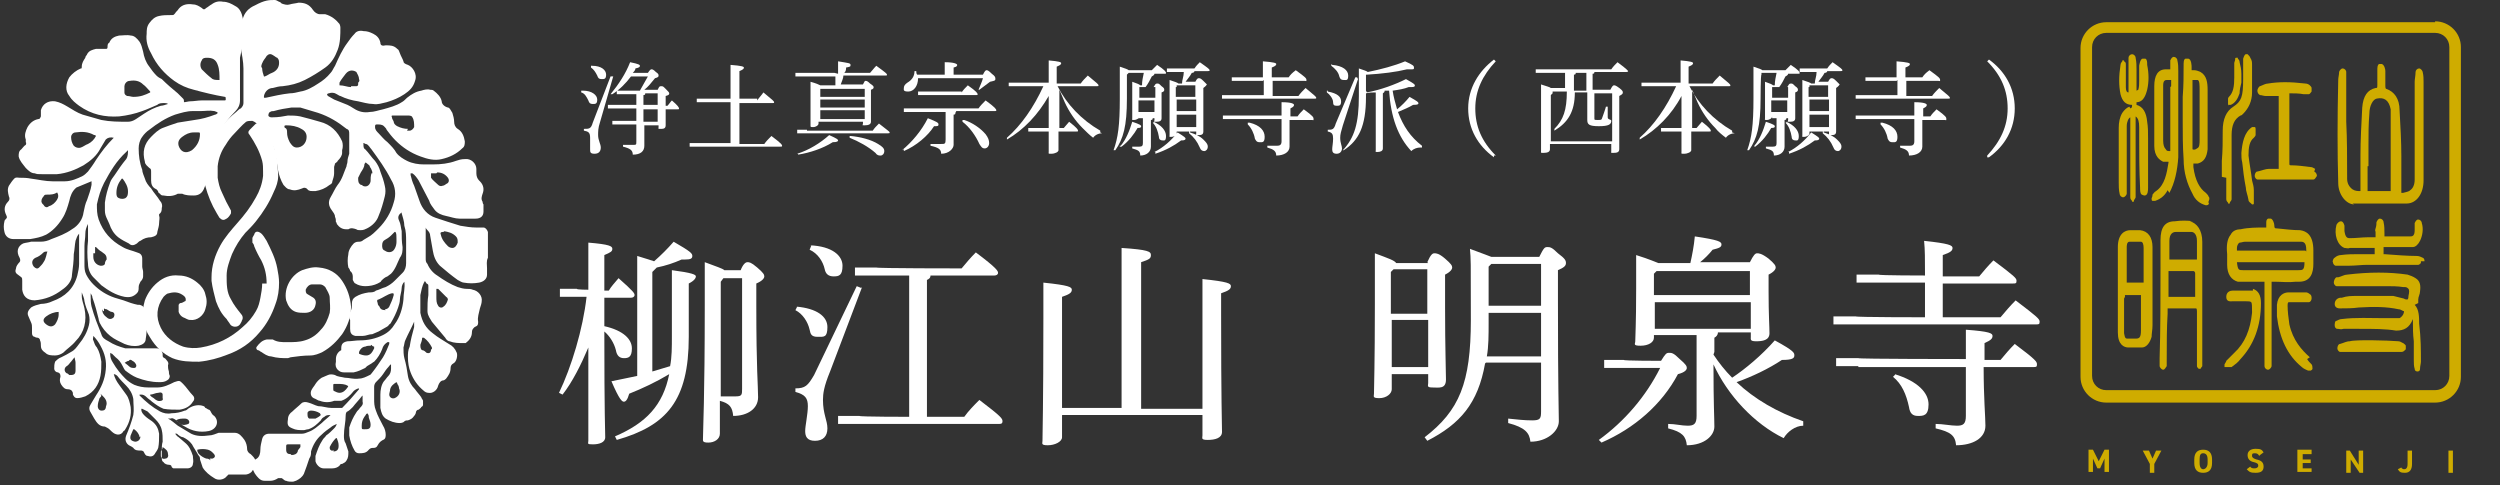 <?xml version="1.0" encoding="UTF-8"?>
<svg id="_レイヤー_2" data-name=" レイヤー 2" xmlns="http://www.w3.org/2000/svg" version="1.1" viewBox="0 0 281.3 54.6">
  <rect x="0" y="0" width="281.3" height="54.6" fill="#333333" stroke="none"/>
  <defs>
    <style>
      .cls-1 {
        fill: #cfac00;
      }

      .cls-1, .cls-2 {
        stroke-width: 0px;
      }

      .cls-2 {
        fill: #fff;
      }
    </style>
  </defs>
  <g id="_レイヤー_1-2" data-name=" レイヤー 1-2">
    <g>
      <path class="cls-2" d="M68,36.7c2.2.5,3.1,1.5,3.1,2.5s-.4,1.1-.9,1.1-.8-.3-.9-.9c-.2-.8-.7-1.6-1.3-2.1,0,9.5.1,11.3.1,11.9s-.7.8-1.4.8-.5-.1-.5-.4c0-.8,0-2.5,0-10.5-.8,1.9-1.8,3.9-2.9,5.3l-.4-.2c1.4-2.9,2.7-7.2,3.1-10.8h-3c0,.1,0-.9,0-.9h1.9c0,.1,1.3.1,1.3.1v-1.7c0-2,0-2.8,0-3.6,2.4.2,2.7.4,2.7.7s-.2.4-.9.7v4h.5c.3-.5.6-.8,1.1-1.4,1.7,1.5,1.8,1.7,1.8,1.9s-.2.3-.4.3h-3v3.2h0ZM73.4,41.8c.7-.2,1.3-.4,2-.6.2-1,.2-2.1.2-3.4,0-3.2,0-5.1,0-7.4,2.3.3,2.7.5,2.7.7s-.2.5-.8.8v6c0,7.2-2.5,10-8.1,11.6l-.2-.4c3.5-1.5,5.4-3.5,6.1-7-1.5.9-3,1.6-4.5,2.2-.2.7-.4.9-.6.9s-.5-.2-1.4-2.3c1-.2,1.9-.4,2.9-.6v-8.7c0-2.6,0-3.8,0-4.8,1,.3,1.6.5,1.9.6.8-.7,1.5-1.4,2.2-2.2,1.9,1.1,2.1,1.3,2.1,1.6s-.2.4-.8.4-.2,0-.4,0c-.9.4-1.8.7-2.8.9l-.5.5v11.4h0ZM83.3,30.5c.3-.8.6-1,.8-1s.4,0,1.1.6c.7.6.8.8.8,1s-.2.5-.9.8v2.5c0,7.2.2,9,.2,10.3s-1.2,2.1-2.8,2.1c-.1-1-.4-1.4-1.5-1.7v3.7c0,.6-.6,1-1.3,1s-.6-.2-.6-.5c0-.9.2-4.6.2-14.9s0-3.5,0-4.9c1.3.5,2,.7,2.2.9h1.9ZM81.4,31.3l-.3.4v12.9c.5,0,1,0,1.7,0s.7-.2.7-.9v-12.4h-2.1,0Z"/>
      <path class="cls-2" d="M89.6,34.5c2.3.2,3.5,1.1,3.5,2.3s-.4,1.1-1.1,1.1-.8-.3-.9-.8c-.2-.9-.8-1.8-1.6-2.2l.2-.4h0ZM97,32.3l-3.6,9.5c-.7,1.7-.8,2.5-.8,3.2,0,1.6.5,2.3.5,3.2s-.5,1.4-1.4,1.4-1.1-.5-1.1-1.1.3-1.9.3-2.8-.3-1.3-1.4-1.6v-.4c1.1,0,1.4-.3,2.1-1.5l4.8-10,.5.2ZM91.1,27.6c2.6.1,3.7,1.2,3.7,2.3s-.4,1.2-1,1.2-.9-.3-1-.8c-.2-.9-.8-1.8-1.7-2.2l.2-.5h0ZM104.7,31c0,.3-.2.4-.4.5v15.4h4.2c.5-.7,1.1-1.3,1.7-1.9,2.5,1.9,2.6,2.1,2.6,2.4s-.2.3-.4.3h-18.1c0,.1,0-.9,0-.9h2.4c0,.1,5.6.1,5.6.1v-15.9h-6.1c0,.1,0-.9,0-.9h2.4c0,.1,9.6.1,9.6.1.5-.6,1-1.2,1.6-1.8,2.4,1.8,2.5,2.1,2.5,2.3s-.2.3-.4.3h-7.1,0Z"/>
      <path class="cls-2" d="M119.5,46.7v2.5c0,.5-.8.9-1.6.9s-.6-.2-.6-.5c0-1,.1-3.8.1-13.8s0-2.9,0-4c2.9.3,3.2.5,3.2.8s-.2.5-1.1.8v12.5h6.7v-13.6c0-2.1,0-3.4,0-4.4,3,.2,3.3.4,3.3.8s-.2.5-1.1.8v16.5h6.9v-10.6c0-2,0-2.9,0-4,2.9.3,3.2.5,3.2.8s-.2.5-1.1.8v2.3c0,9.9.1,12.6.1,13.3s-.8.9-1.6.9-.6-.2-.6-.5v-2.3h-15.7Z"/>
      <path class="cls-2" d="M160.6,29.5c.4-.9.6-1,.8-1s.5,0,1.2.6c.7.6.8.8.8,1s-.2.5-.8.8v3.7c0,4.7.1,7,.1,8.1s-.8.9-1.5.9-.5-.2-.5-.5v-1h-4.1v1.7c0,.5-.6,1-1.4,1s-.6-.2-.6-.5c0-.7.1-3.4.1-10s0-4.5,0-5.8c1.6.6,2.2.8,2.4,1.1h3.6ZM160.7,30.3h-3.9l-.3.3v4.7h4.1v-5h0ZM160.7,36h-4.1v5.3h4.1v-5.3ZM167.1,40.9c-.8,4.5-2.8,6.8-6.5,8.7l-.3-.4c3.9-3,5.2-6.1,5.2-13.2s0-6.7-.1-8c1.4.5,2.1.8,2.4.9h5.4c.5-1,.6-1.1.9-1.1s.5,0,1.2.7c.8.6.9.8.9,1.1s-.2.5-.9.8v3.4c0,10.2.1,12.5.1,13.6s-1.3,2.3-3.2,2.3c-.1-1-.6-1.6-2.5-2.1v-.5c1,.1,1.8.2,2.7.2s1-.2,1-1v-5.5h-6.2,0ZM167.5,36.3c0,1.4,0,2.7-.2,3.8h6.1v-4.9h-5.9v1.2h0ZM173.4,34.4v-4.7h-5.6l-.3.3v4.4h5.9Z"/>
      <path class="cls-2" d="M186.9,40.6c.5-.8.6-.9.9-.9s.5,0,1.2.7c.7.6.8.8.8,1s-.2.5-1,.7c-1.8,3.4-4.9,6.1-8.6,7.7l-.3-.3c2.9-2.1,5.3-4.9,6.9-8.1h-6.3c0,.1,0-.9,0-.9h2.2c0,.1,4.1.1,4.1.1h0ZM192.8,39.9c.6.9,1.3,1.8,2.1,2.6,1.5-1,3.3-2.5,4.8-4.2,2.2,1.2,2.2,1.4,2.2,1.7s-.2.5-1.4.5c-1.5,1-3.4,1.9-5.1,2.5,2,1.9,4.6,3.4,7.5,4.4v.5c-.9,0-1.8.7-2.2,1.4-3.3-1.6-6.3-4.8-7.9-8.3,0,4.5.1,6,.1,7s-1.1,2.1-3.1,2.1c-.1-1-.5-1.5-2.1-1.9v-.5c.8,0,1.5.2,2.2.2s1-.2,1-1.1v-9.1h-4.8v.3c0,.5-.6.9-1.5.9s-.6-.2-.6-.5c0-.7.1-1.8.1-5.9s0-2.4,0-3.8c1.6.5,2.2.8,2.5.9h3.6c.2-.9.4-1.9.5-3,2.7.4,3,.6,3,.9s-.2.4-1,.6c-.4.5-.9,1-1.4,1.4h5.6c.4-.8.6-1,.8-1s.5,0,1.3.6c.7.6.8.8.8,1s-.2.5-.8.8v1.9c0,2.7.1,3.9.1,4.7s-.8.9-1.5.9-.6-.2-.6-.5v-.5h-3.7c0,.3-.2.5-.4.6v1.6h0ZM197,30.5h-10.6l-.3.3v2.4h10.8s0-2.7,0-2.7ZM197,34h-10.8v3h10.8v-3Z"/>
      <path class="cls-2" d="M216.6,31.8h-7.7c0,.1,0-.9,0-.9h2.5c0,.1,5.2.1,5.2.1v-.3c0-1.5,0-2.6-.1-3.6,2.8.3,3.2.5,3.2.8s-.2.5-1.1.8v2.4h4.1c.5-.6,1-1.2,1.6-1.8,2.4,1.8,2.6,2,2.6,2.3s-.1.3-.4.3h-7.9v3.8h6.5c.5-.6,1.1-1.3,1.7-1.9,2.5,1.9,2.7,2.1,2.7,2.4s-.1.3-.4.3h-22.8c0,.1,0-.9,0-.9h2.5c0,.1,7.8.1,7.8.1v-3.8h0ZM209.1,41.2h-2.5c0,.1,0-.9,0-.9h2.5c0,.1,12.1.1,12.1.1,0-1.6,0-2.4,0-3.3,2.7.2,3,.4,3,.7s-.2.5-.9.8v1.9h1.8c.5-.6,1-1.2,1.6-1.8,2.4,1.8,2.5,2,2.5,2.3s-.1.3-.4.3h-5.6c0,3.5.2,5.6.2,6.6,0,1.4-1.4,2.2-3.3,2.2-.1-1.1-.6-1.5-2.3-1.9v-.5c.8,0,1.7.2,2.4.2s1-.2,1-1.1v-5.5h-12.1,0ZM213.2,42.1c2.6.8,3.8,2.1,3.8,3.4s-.6,1.3-1.2,1.3-.9-.3-1-1c-.3-1.4-.8-2.6-1.8-3.4l.3-.3h0Z"/>
    </g>
    <g>
      <path class="cls-2" d="M8.6,21.1s0,0,0,0c-.5.4-.7,1-.8,1.5-.2.7-.4,1.4-.8,2-.5.8-1.1,1.4-1.8,1.8-.6.3-1.2.4-1.8.5-.6,0-1.2,0-1.9,0-.5,0-.9-.3-1-.8-.1-.4-.1-.8,0-1.2,0-.1.1-.2.2-.3.1-.1.1-.2,0-.4-.3-.6-.2-1.1.2-1.5.2-.2.2-.4.1-.6-.1-.4-.2-.8,0-1.2.2-.3.4-.6.6-.8.2-.2.4-.1.6-.1.4,0,.8,0,1.3.1.8.1,1.6.3,2.4.3.5,0,1,0,1.4,0,.7,0,1.4-.3,2-.6.2-.1.4-.3.6-.5.3-.4.6-.8.9-1.3.6-.9,1.2-1.7,2-2.5,0,0,0,0,0,0-.4-.1-.7,0-.9.2-.2.3-.4.7-.6,1-.4.8-1.1,1.4-1.9,1.9-.9.5-1.9.9-3,1-.5,0-1,0-1.6,0s-.6,0-.9-.1c-.4,0-.7-.3-1-.6-.3-.4-.7-.8-.8-1.3,0-.3,0-.6.3-.8.2-.2.3-.4.5-.5,0,0,.1-.2,0-.3,0,0,0-.2,0-.3-.2-.5,0-1,.2-1.4.3-.5.7-.8,1.2-.9.2,0,.2-.1.3-.3,0-.2,0-.4,0-.7.2-.7.8-1.1,1.6-1,.5.1.9.3,1.4.6.5.3,1.1.7,1.7.9.7.2,1.4.4,2.1.6,1,.2,2,.2,3,.2.3,0,.6-.1.9-.3.3-.2.6-.4.9-.6.6-.4,1.2-.7,1.9-.9.2,0,.5-.1.8-.2-.1-.1-.3-.1-.4-.1-.3,0-.6,0-.8.2-.5.2-1.1.5-1.7.7-.8.3-1.7.5-2.6.6-1.6.1-3.1-.2-4.5-1.2-.4-.3-.8-.6-1.1-1.1-.5-.6-.4-1.4,0-2.1.3-.4.8-.8,1.3-1,.1,0,.1,0,.1-.2,0-.4.2-.7.4-1,0-.2.2-.3.2-.4.2-.4.6-.5,1-.6.4,0,.7,0,1.1,0,.1,0,.2,0,.2-.2,0-.2,0-.4.2-.5.2-.5.6-.7,1.1-.8.4,0,.9-.1,1.3,0,.4,0,.7.3,1,.7.2.3.3.7.4,1.1.1.6.3,1.2.7,1.7.2.3.5.7.8,1,.2.2.4.3.6.4.6.6,1.2,1.1,1.8,1.6.2.2.4.4.6.6.1.1.1.2.1.4.2,0,.5-.1.7-.1.4,0,.9-.1,1.3-.1.7,0,1.4,0,2.1,0,.2,0,.3,0,.5,0,0,0,.1,0,.1-.1h0c0-.2,0-.3-.1-.3-1.2-.2-2.4-.5-3.5-.8-.8-.2-1.5-.5-2.2-1-1.1-.8-2-1.8-2.6-3.1-.4-.7-.6-1.4-.5-2.2,0-.4,0-.8.3-1.2.3-.4.6-.7,1.1-.8.4-.1.9-.1,1.3-.1s.3,0,.5-.2c.1-.2.3-.3.4-.5.4-.5,1-.6,1.6-.5.4,0,.7.2,1,.4.2.2.3.2.5,0,.2-.1.4-.3.6-.4.4-.3.8-.4,1.3-.3.5,0,.9.2,1.4.5.4.2.6.6.7.9.2.6.2,1.2.2,1.8,0,.6-.1,1.2-.2,1.8,0,.4-.1.9-.2,1.3,0,.2,0,.5,0,.7,0,.6,0,1.2,0,1.8,0,.8,0,1.5,0,2.3,0,.5-.2.9-.5,1.2-.7.7-1.3,1.5-1.8,2.3-.3.5-.6,1.1-.8,1.6-.2.6-.4,1.3-.6,1.9,0,0,0,.2,0,.3,0,.7-.1,1.4-.2,2,0,.2,0,.3-.1.5-.2.6-.6.9-1.2.9-.4,0-.9,0-1.3-.2-.2,0-.3,0-.5,0-.5.3-1.1.3-1.6.2-.1,0-.3,0-.4-.2,0,0-.2-.1-.2-.2,0-.1-.1-.2-.2-.3-.5-.2-.6-.6-.6-1,0-.3,0-.6,0-.9s0-.4-.2-.5c-.2-.2-.5-.4-.5-.7-.3-1.1-.1-2,.7-2.8.4-.4.8-.8,1.3-1s1.1-.4,1.7-.6c.6-.1,1.3-.2,1.9-.3.8-.1,1.5-.3,2.3-.6,0,0,.1,0,.2-.1.1,0,.1-.2,0-.2-.1,0-.2-.1-.3-.1-.5-.1-1,0-1.5,0-.3,0-.6,0-.9,0-.7,0-1.3.2-2,.4-1.1.4-2,1-2.9,1.7-.3.2-.6.5-.8.8-.3.4-.4.9-.4,1.3,0,.8.1,1.6.4,2.4,0,.3.2.7.3,1,.1.4.4.8.7,1.1.3.5.7.9,1,1.4.2.2.3.5.2.8,0,.2,0,.5-.3.7,0,0,0,.1,0,.2.1.2,0,.5,0,.8,0,.3-.1.6-.2,1,0,.4-.3.5-.7.6-.4,0-.8.1-1.2.4-.1,0-.3.2-.4.3-.3.2-.6.3-.9,0-.4-.2-.8-.4-1.2-.7-.5-.4-.8-.9-1-1.5-.2-.5-.5-.9-.5-1.5,0-.3,0-.6,0-.9.1-.8.3-1.5.6-2.3.1-.3.3-.5.5-.8.4-.6.8-1.2,1.3-1.8.2-.3.2-.7.2-1,0,0,0,0,0,0,0,0-.1.1-.2.2-1.1,1-1.8,2.2-2.5,3.5-.4.8-.6,1.5-.8,2.4,0,.6,0,1.1.2,1.7.5,1.4,1.4,2.4,2.7,3.1.5.3,1.1.4,1.6.6.4.1.6.3.6.7,0,.3,0,.6,0,.9,0,.2.1.4.1.6,0,.1,0,.3,0,.5,0,.2-.1.4-.3.6-.1.2-.2.4-.2.6,0,.3,0,.5-.2.7-.4.4-.8.5-1.4.4-1-.2-1.8-.7-2.6-1.3-.3-.3-.6-.6-.9-.9-.4-.4-.6-1-.6-1.5-.1-.9-.1-1.8,0-2.6,0-.5,0-1,0-1.5,0-.1,0-.2,0-.4,0,0,0,0,0,0,0,0,0,0,0,0-.2.4-.3.7-.3,1.1,0,.5-.1.9-.1,1.4,0,.6,0,1.3,0,2,0,.4,0,.8.2,1.2.2.4.5.8.8,1.1.7.7,1.5,1.2,2.4,1.5.3.1.7.2,1,.3.5.2,1.1.4,1.6.5,0,0,.1,0,.2,0,.4.1.6.3.6.8s0,.6.2.8c0,.2.1.4,0,.6,0,.5,0,1.1-.1,1.6,0,.5-.4.7-.8.8-.6.1-1.1,0-1.6-.2-.6-.3-1.1-.5-1.6-.9-.5-.4-.9-.9-1.2-1.5,0-.1-.1-.2-.1-.4-.2-.8-.4-1.6-.7-2.4,0-.2-.1-.3-.2-.5,0,0,0,0,0-.1h0c0,.1,0,.3,0,.4,0,.4,0,.8.1,1.2.3,1.1.7,2.1,1.1,3.1.1.4.4.6.8.8.6.4,1.2.6,1.9.8.2,0,.5,0,.7,0,.8,0,1.5,0,2.3,0h.5c.4,0,.6.2.7.6,0,0,0,.1,0,.2,0,.1,0,.2.2.3.1,0,.2.2.3.3.1.1.2.3.1.5,0,.2,0,.4.1.7,0,.1,0,.3.1.5,0,.2-.1.4-.3.5-.3.2-.6.2-.9.2-.9,0-1.7-.2-2.5-.5-.5-.2-.9-.5-1.3-.8-.1-.1-.2-.3-.3-.5-.2-.4-.4-.7-.8-1-.1-.1-.3-.3-.4-.4,0,0-.1,0-.2-.1,0,0,0,.2,0,.2,0,.3.1.6.3.9.4.7.9,1.3,1.4,1.8.3.3.6.5,1,.7.5.2,1,.3,1.6.3.3,0,.6,0,1,0,.7,0,1.3-.3,1.9-.6.6-.2.6-.2,1,.2.4.4.7.9,1.1,1.3.2.2.2.5,0,.7-.3.5-.8.8-1.5.9-.6,0-1.2,0-1.8-.1-.5-.2-.9-.5-1.3-.8-.2-.2-.4-.3-.6-.5-.2-.2-.4-.3-.6-.3,0,0-.1,0-.2,0,0,0,0,0,0,.1.7.7,1.4,1.3,2.3,1.8.4.2.8.3,1.3.2.5,0,1-.1,1.5-.3.2,0,.3-.2.5-.3.5-.3,1.1-.4,1.6-.2,0,0,.1,0,.2.2.1,0,.3.2.4.2,0,0,.1,0,.2.2.1.2.2.4.4.5.6.6.3,1.5-.6,1.7-1,.2-1.9,0-2.7-.5-.4-.2-.8-.5-1.1-.8-.2-.1-.3-.2-.5-.1-.1,0-.2,0-.4,0,0,0,0,0,.1,0,.4.2.7.5,1.1.8.5.3,1,.6,1.5.9.6.3,1.3.3,2,.2.4,0,.8-.2,1.1-.3.5,0,.9,0,1.4,0,.1,0,.3,0,.4,0,.5,0,.8.4,1.1.8.2.3.3.7.3,1,0,.3.2.5.4.6,0,0,.1.1.2.2.4.4.5.8.2,1.3,0,.2-.2.3-.3.5-.2.2-.5.3-.7.3-.4,0-.8,0-1.2,0-.1,0-.2,0-.3,0-.2,0-.3,0-.4,0,0,0-.1.1-.2.2-.3.4-1,.5-1.4.2-.5-.3-1-.7-1.3-1.2-.1-.3-.2-.6-.3-.9,0-.2,0-.3-.2-.5-.2-.4-.5-.8-.7-1.2-.3-.4-.6-.6-1-.8-.2,0-.5-.2-.7-.4,0,0-.1,0-.2,0,.1.1.2.3.4.4.2.2.5.4.7.6.5.4.7.9.9,1.5,0,.3.1.6,0,.9,0,.3-.3.5-.6.5-.4,0-.8,0-1.2,0-.1,0-.3,0-.4,0,0,0-.2-.1-.2-.2,0-.1-.1-.2-.3-.2-.2,0-.5-.1-.6-.3-.2-.1-.2-.3-.2-.5,0-.3,0-.6,0-.8,0-.3,0-.7.1-1,0-.5,0-.9-.1-1.3-.1-.5-.4-.9-.7-1.2-.3-.3-.6-.6-.9-.9-.2-.1-.4-.2-.6-.3,0,0-.1,0-.1,0,0,0,0,0,0,.1,0,.3.2.5.4.7.2.2.5.4.8.6.5.4.7.8.8,1.4,0,.6,0,1.1-.1,1.6-.1.3-.3.5-.4.7-.2.3-.5.3-.8.2-.2,0-.3-.2-.4-.4,0-.1-.2-.2-.3-.2-.4,0-.7,0-.9-.3-.1-.1-.3-.2-.5-.3-.3-.2-.5-.6-.3-1.1.3-.7.6-1.5.8-2.3.1-.6,0-1.2,0-1.8-.1-.6-.4-1.1-.8-1.5-.3-.3-.7-.7-1-1.1,0,0-.2-.2-.4-.2.1.4.3.8.6,1.2.3.4.5.7.8,1.1.3.4.4.9.5,1.4.1.9-.1,1.7-.6,2.5,0,0-.1.2-.2.2-.2.4-.6.5-1,.3-.2-.1-.4-.3-.6-.5-.1-.1-.3-.2-.5-.3-.6,0-.9-.4-1.2-.9-.1-.2-.3-.5-.4-.7-.2-.3-.2-.6,0-.9.2-.3.4-.7.6-1,.6-.9,1-1.8,1.1-2.9.1-1-.1-1.8-.6-2.7-.2-.4-.5-.8-.8-1.1,0,0,0,0,0,0,0,.2-.1.4,0,.5.1.3.2.6.4.8.3.5.4,1,.5,1.6,0,.5,0,1.1-.1,1.6-.2,1-.7,1.8-1.7,2.3-.3.1-.6.2-.9.2-.3,0-.4-.2-.5-.4,0,0,0-.1,0-.2-.1-.3-.3-.4-.6-.4s-.5-.2-.7-.5c-.2-.3-.2-.6-.1-.9,0-.2,0-.4-.3-.5-.2,0-.4-.2-.4-.4,0-.3,0-.5.1-.8.2-.2.4-.4.7-.5.4-.2.8-.4,1.1-.6.4-.2.6-.5.9-.9.5-.6.9-1.3,1.1-2.1.1-.4.1-.8,0-1.2-.2-.5-.4-1-.5-1.5,0-.3-.2-.7-.3-1,0,0,0-.1,0-.2h0c0,.2,0,.4,0,.6,0,.5.2.9.3,1.4.3,1.4,0,2.7-1,3.7-.4.5-.9.8-1.4,1.3-.3.2-.6.3-.9.3-.4,0-.8,0-1.1-.3-.3-.2-.5-.4-.5-.8,0-.2,0-.4-.1-.6,0-.2-.2-.3-.3-.3,0,0-.2,0-.3-.1-.2,0-.3-.2-.3-.4,0-.2,0-.4,0-.6,0-.2,0-.4-.1-.6-.1-.2-.2-.5-.3-.7-.2-.4,0-.7.3-1,.3-.2.7-.3,1.1-.4.4,0,.9-.1,1.3-.3,1.4-.5,2.4-1.4,2.8-2.9.1-.4.2-.9.2-1.3,0-.8,0-1.5,0-2.3,0-.2,0-.5,0-.8,0,0,0-.2,0-.3-.2.2-.3.5-.4.8-.1.5-.1,1-.2,1.5,0,.8-.1,1.5-.2,2.3,0,.7-.5,1.3-1.1,1.7-.9.7-1.9,1.1-3.1,1.2-.9,0-1.3-.5-1.4-1.2,0-.3,0-.6,0-1,0-.2,0-.3-.1-.4-.1-.1-.3-.2-.4-.3-.3-.2-.3-.4-.2-.7,0-.2.2-.5.4-.7,0,0,0,0,0,0,.1-.1.1-.3,0-.5-.4-.7-.2-1.3.4-1.6.3-.1.6-.1.9-.2.4,0,.7,0,1.1,0,.4,0,.8-.1,1.2-.3.8-.3,1.6-.6,2.3-1.1.7-.4,1.2-1.1,1.3-1.9.1-.5.2-1,.4-1.4.2-.6.4-1.1.5-1.7,0-.1,0-.3,0-.4,0,0,0,0,0,0h0ZM15,10.9c.8,0,1.3-.2,1.9-.5,0,0,0,0,0-.1-.3-.3-.5-.6-.8-.8-.4-.4-.9-.5-1.5-.4-.4,0-.6.4-.6.6s0,.5,0,.7c0,.2.1.3.3.4.3,0,.5.1.7.1h0ZM22.5,15.2h0c0-.3,0-.3-.2-.3-.2,0-.4,0-.5,0-.5,0-.9.2-1.3.5-.4.3-.5.6-.4,1,.2.6.7,1,1.5.5.6-.5.9-1.1.9-1.8h0ZM24.7,9c0-.6,0-1.2-.2-1.7-.2-.6-.6-.8-1.2-.8-.2,0-.5,0-.6.3-.2.3-.2.7,0,1,.3.3.7.7,1.1,1,.2.2.5.2.8.2h0ZM10.7,15.2s0,0-.1,0c-.7-.4-1.4-.4-2.1-.3-.3,0-.5.3-.5.5,0,.4.1.7.3,1,.2.2.5.3.8.2.3-.1.5-.3.8-.4.4-.2.7-.5.9-.9h0ZM14.4,21.5c0-.5-.3-1-.6-1.4,0,0-.1,0-.1,0-.4.5-.6,1-.6,1.6,0,.2,0,.5.3.6.2.1.5.1.7,0,.3-.2.3-.5.3-.8h0ZM10.5,28.5h0v.4c0,.5.3.9.8,1,.2,0,.4,0,.5-.2,0-.2.1-.4.2-.5,0-.2,0-.4-.2-.6-.1-.1-.3-.2-.4-.3-.2-.1-.4-.3-.6-.5,0,0-.1,0-.1,0,0,.2,0,.4,0,.7ZM6.5,21.6c-.4.3-.8.3-1.2.3-.2,0-.3,0-.4.2-.2.2-.3.5-.2.7,0,.1.2.2.3.4.1.1.3.2.5,0,.4-.1.7-.4.9-.7.2-.3.2-.6,0-.9ZM5.4,28.3c-.2,0-.4,0-.5.1-.3.3-.6.5-.9.6-.4.2-.5.6-.2,1,.2.2.4.3.6.1.2-.2.4-.4.5-.6.3-.4.3-.9.5-1.4h0ZM6.6,35.1c-.5,0-1,.2-1.4.5-.4.3-.4.6,0,.9,0,0,0,0,0,0,.4.3.7.3,1,0,.2-.3.4-.7.4-1.1,0,0,0-.1,0-.2ZM8.4,40.2h0c-.2.2-.3.4-.5.6-.1.1-.2.3-.4.4-.3.2-.3.6,0,.8.1,0,.2.1.3.2.4,0,.7,0,.7-.5,0-.3,0-.6,0-.9,0-.2-.1-.4-.1-.6ZM23.6,51.6c.1,0,.2,0,.3,0,.3-.1.4-.3.1-.6-.2-.2-.3-.3-.6-.4-.4-.1-.8-.1-1.2,0,0,0,0,0,0,.1,0,.1.1.3.2.4.2.2.5.4.8.5.1,0,.3,0,.5.2h0ZM11.4,44.5c0,.1-.1.2-.2.3-.1.3-.2.6-.2.9,0,.3.2.5.4.5.2,0,.4,0,.5-.3,0-.2.1-.3.1-.5,0-.5-.4-.8-.7-1.1ZM11.5,34.8c0,.4.2.7.5.9.3.3.6.2.8,0,0,0,0,0,0,0,.1-.2.1-.4,0-.5,0,0-.1-.1-.2-.1-.2,0-.4-.2-.6-.3,0,0-.2,0-.3-.1v.3c-.1,0-.1,0-.1,0ZM15.7,49.2c0-.3-.3-.7-.6-.9,0,0,0,0-.1,0-.1.2-.2.5-.3.7-.1.4,0,.6.5.7.3,0,.6-.2.6-.6h0ZM16.9,44.5s0,0,0,0c.1.1.2.2.4.3.2.2.5.4.8.3.1,0,.3-.1.2-.3,0-.1,0-.3,0-.4,0-.2-.2-.3-.5-.2-.3,0-.6.2-.9.2h0ZM13.9,40.7c.2.2.4.3.6.5s.4.2.6.2c.2,0,.3-.2.2-.4-.1-.2-.2-.3-.4-.4-.1-.1-.3-.2-.4,0-.2,0-.4.2-.6.3h0ZM18.3,50.3c0,.2-.1.3-.2.5,0,.2,0,.3,0,.5,0,.2.2.4.5.3.2,0,.4-.2.3-.5,0-.4-.3-.6-.6-.8ZM19.8,47.3c.2.1.3.3.5.4.3.2.6.1.9,0,0,0,.1-.1.1-.2,0-.2-.2-.4-.5-.4-.4,0-.7,0-1,.2Z"/>
      <path class="cls-2" d="M47.8,31.6c0,0,0,.1-.1.2-.2.4-.3.9-.4,1.4,0,.7,0,1.3,0,2,.2,1,.6,1.7,1.4,2.3.6.5,1.2.8,1.8,1.2.4.2.7.5.9,1,.1.3,0,1-.4,1.2-.2.1-.3.3-.3.5,0,.5-.2.8-.5,1.2,0,0-.2.2-.3.2-.3,0-.5.3-.6.6-.1.5-.6.9-1.1.8-.2,0-.4-.1-.6-.3-.6-.5-1.1-1.2-1.4-2-.2-.5-.3-1.1-.3-1.7,0-.4,0-.8.2-1.2.1-.7.3-1.5.5-2.2,0-.2,0-.4,0-.7,0,0,0,0,0,.1-.3.7-.7,1.4-1,2.1-.1.2-.1.5-.2.8,0,.4,0,.8.1,1.2.2.7.3,1.3.4,2,.1.6.4,1.1.8,1.5.2.3.5.6.7.9,0,.1.2.3.2.4,0,.1,0,.3,0,.4,0,.1,0,.2-.2.3,0,.1-.2.2-.3.3-.2,0-.3.2-.3.3,0,.1-.1.3-.2.4-.2.3-.4.4-.7.5,0,0,0,0,0,0-.2,0-.3,0-.5.2,0,0-.2.1-.4.1-.6,0-1.1-.2-1.6-.5-.4-.3-.5-.7-.6-1.2,0-.5,0-1,0-1.5,0-.5.1-1.1.4-1.5.2-.2.3-.4.5-.6.2-.2.3-.5.3-.8,0-.2,0-.3,0-.5,0,0,0,0,0,0-.1,0-.2.2-.3.3-.2.2-.4.5-.6.8-.2.3-.5.6-.8.9-.1.1-.2.3-.2.5,0,.5,0,.9,0,1.4,0,.4,0,.8.2,1.3.2.6.5,1.1.8,1.7.2.3.3.7.3,1,0,.2,0,.5-.3.6,0,0-.2.1-.3.2s-.2.2-.3.4c-.1.2-.2.3-.5.3-.2,0-.3,0-.5.2-.3.4-.7.4-1.1.4-.2,0-.4-.1-.5-.3-.3-.5-.5-1.1-.6-1.7,0-.3,0-.6,0-.9.2-.6.4-1.1.8-1.7.1-.2.3-.3.4-.5.2-.2.4-.4.3-.7,0-.2,0-.5,0-.7,0,0,0,0-.1.1-.3.4-.7.8-1,1.2-.2.2-.4.4-.6.5-.1,0-.2.2-.2.4,0,.8-.2,1.5-.2,2.3,0,.3,0,.6.2.9.1.3.2.6.3.9,0,.4,0,.7-.2,1-.1.2-.3.3-.5.4-.1,0-.2,0-.3.2-.2.2-.5.3-.8.3-.3,0-.6,0-1,0-.4,0-.8-.4-.9-.8,0-.2,0-.4,0-.6.2-.6.4-1.2.8-1.8.1-.2.3-.3.4-.5.3-.2.6-.5.8-.7.2-.2.3-.3.4-.6-.2.1-.5.2-.7.4-.3.2-.7.5-1,.8-.6.5-1,1.2-1.2,1.9,0,.3,0,.5-.2.8-.2.6-.4,1.2-.6,1.7-.2.4-.5.6-.9.8-.1,0-.2.1-.4.1-.2,0-.5,0-.7-.1-.2,0-.3-.2-.5-.3-.1,0-.2,0-.4,0-.3.2-.6.3-.9.3-.2,0-.4,0-.6,0-.3,0-.5-.1-.7-.3-.3-.3-.6-.7-.7-1.2,0-.2,0-.4.1-.6.1-.2.2-.3.4-.4.3-.2.4-.6.4-1,0-.4.1-.8.2-1.2.1-.4.4-.6.8-.6.5,0,1,0,1.6,0,.7,0,1.4,0,2.1,0,.2,0,.5-.1.7-.2.6-.2,1-.6,1.5-1,.3-.3.7-.6,1-.9,0,0,0,0,0,0-.3,0-.5,0-.7.2-.2.1-.3.2-.4.4-.4.4-.8.8-1.4,1-.2,0-.4.1-.5.1-.5,0-.9,0-1.3-.2-.5-.2-.6-.4-.5-1,0-.4.2-.7.5-.9.3-.3.7-.6,1-.9.2-.2.5-.2.8-.1.4.1.7.3,1.1.4.5,0,1,.2,1.5.2.3,0,.7,0,1,0,0,0,.2,0,.2,0,.7-.7,1.3-1.4,1.9-2.1,0,0,0,0,0-.1-.2,0-.5.2-.6.3-.4.5-.8.9-1.4,1.1-.1,0-.2,0-.4,0-.1,0-.2,0-.4,0-.5.2-1.1.2-1.6,0-.2,0-.4-.2-.7-.3,0,0,0,0,0,0-.4-.2-.4-.7-.2-1,.1-.2.3-.4.4-.6.2-.3.4-.5.7-.7.2-.1.5-.2.7-.3.2-.1.5-.1.8,0,.3.2.7.2,1.1.3.5,0,1,.2,1.6.1.4,0,.8-.2,1.2-.4.1,0,.2-.2.3-.3.4-.5.8-1.1,1.2-1.7.3-.5.5-1,.7-1.5,0,0,0,0,0-.2,0,0-.1,0-.2,0-.3.2-.5.4-.6.8-.2.5-.5,1-.9,1.4,0,0-.2.1-.3.2-.2.1-.3.2-.5.3,0,0-.1.1-.2.2-.4.2-.8.4-1.3.5-.3,0-.6,0-.9,0,0,0-.1,0-.2,0-.3,0-.5-.1-.7-.3-.2-.2-.3-.5-.2-.9,0-.1,0-.2,0-.3,0-.4.2-.8.6-1,0,0,0-.1,0-.2,0-.5.2-.7.7-.8.5,0,.9-.1,1.4-.1.9,0,1.8-.2,2.6-.6.6-.3,1-.7,1.3-1.2.6-.8.9-1.8,1-2.8,0-.7.2-1.3.1-2h0c0,0,0,0,0,0-.2.2-.3.5-.3.7,0,.4-.2.9-.2,1.3,0,.3-.1.6-.2.9-.2.6-.5,1.2-.8,1.7,0,0-.1.2-.2.2-.1.2-.3.3-.5.4-.2.1-.5.3-.7.4-.2.1-.5.2-.7.3-.4,0-.7.2-1.1.2-.2,0-.5,0-.8,0-.5-.1-.6-.4-.6-.8,0-.2,0-.5,0-.8,0,0,0-.1,0-.2-.2-.3-.1-.6,0-.9,0,0,0,0,0,0,.2-.3.2-.6.2-.9,0-.4.1-.6.4-.8.5-.3.9-.4,1.5-.5.3,0,.6,0,.8-.2.4-.1.7-.3,1.1-.4.4-.2.7-.4,1-.7.3-.3.6-.6.9-.9.3-.3.4-.7.4-1.1,0-.8,0-1.6,0-2.4,0-.6,0-1.2-.2-1.8,0-.5-.2-1-.3-1.4,0,0,0,0,0-.1-.3.2-.5.5-.3.9.2.4.2.8.3,1.2,0,.6,0,1.2.1,1.8,0,.4,0,.8-.3,1.2-.3.6-.5,1.3-1,1.8-.1.1-.3.2-.4.3-.3.1-.5.3-.7.5,0,.1-.2.2-.4.3-.4.2-.9.3-1.4.3-.4,0-.8-.1-1.1-.3-.1,0-.2-.2-.3-.4,0-.1,0-.2,0-.4,0-.2-.1-.5-.3-.6,0-.1-.1-.3-.2-.4-.1-.5-.1-1,0-1.5,0-.4.3-.9.6-1.2.1-.1.3-.2.5-.2.2,0,.4,0,.6-.2.2-.1.3-.2.5-.3.4-.2.8-.6,1.2-1,.8-.8,1.4-1.8,1.7-2.9.3-.9.2-1.8-.3-2.6-.6-1.2-1.4-2.3-2.2-3.4-.2-.2-.3-.5-.6-.6,0,0-.2,0-.2-.1,0,0-.2,0-.1.1h0c0,.3,0,.5.2.6.4.4.7.9,1.1,1.3.3.4.5.8.6,1.2.2.5.4,1.1.5,1.6.1.4.1.8,0,1.2-.2.8-.4,1.5-.7,2.2-.2.6-.7,1.1-1.3,1.4-.2.1-.4.2-.7.2-.2,0-.4,0-.5-.1-.3-.1-.6-.2-.9,0,0,0-.1,0-.2,0-.5,0-.8-.2-1.1-.6,0,0,0-.2-.1-.2,0-.2,0-.4-.1-.6,0-.3-.2-.5-.4-.8-.3-.4-.4-.9-.1-1.4.3-.5.5-1,.8-1.4.5-.6.7-1.4,1-2.1,0-.2.1-.3.1-.5,0-.3.1-.6.2-.9,0-.8,0-1.5,0-2.2,0-.3,0-.5-.3-.6-1-.8-2-1.4-3.2-1.8-.7-.2-1.3-.4-2-.6-.3,0-.7,0-1,0-.7.1-1.3.2-2,.4-.1,0-.3,0-.4.1-.1,0-.2.2-.2.4,0,.1.2.2.3.2,0,0,.1,0,.2,0,.6,0,1.2-.1,1.7-.2.5,0,.9,0,1.4.1.8.2,1.5.4,2.2.6,1.2.3,2,1.1,2.5,2.2.1.3.1.7,0,1,0,.1,0,.2,0,.3,0,.3-.2.6-.5.9,0,.1-.2.2-.3.3,0,.1-.1.3-.1.4,0,.2,0,.5,0,.7,0,.3-.1.6-.2.9,0,.2-.1.3-.3.4-.5.4-1,.6-1.6.7-.1,0-.2,0-.3,0-.2,0-.3,0-.5-.1,0,0-.1-.1-.2-.2-.2-.1-.3-.1-.5,0-.5.2-.9.3-1.4.1-.3,0-.5-.3-.7-.5-.3-.5-.5-1.1-.6-1.6-.1-.7-.2-1.4-.4-2.1,0-.4-.2-.8-.5-1.1-.4-.6-.8-1.3-1.3-1.9-.2-.2-.4-.4-.7-.5-.3,0-.5,0-.7.1-.5.4-.9.9-1.3,1.3-.4.4-.7.8-1,1.3-.5.7-.8,1.5-.9,2.4,0,.5,0,.9,0,1.3.1.6.2,1.1.5,1.7.3.7.6,1.3,1,2,0,0,0,.2,0,.3-.1.2-.3.5-.5.6-.3.2-.5.2-.8-.1-.1-.2-.2-.3-.3-.5-.6-1-1-2-1.3-3.1-.2-.7-.3-1.5-.2-2.2,0-.9.4-1.7.8-2.5.6-1.1,1.3-2.2,2.2-3,.3-.3.6-.5.9-.8,0,0,.2-.2.3-.2.2-.2.3-.4.3-.6,0-.6,0-1.2,0-1.8,0-.7,0-1.4,0-2.1,0-.8-.2-1.6-.3-2.4,0-.6-.1-1.3,0-1.9,0-.4.1-.8.2-1.2.2-.8.7-1.3,1.4-1.6C29.8,0,30.3,0,30.9,0c.2,0,.3.1.5.2.1,0,.2.1.3.2.3.1.6.2.9.1s.6-.1,1-.2c.7,0,1.2.2,1.6.8.2.3.5.5.8.5.2,0,.4,0,.6,0,.7.2,1.2.6,1.6,1.1,0,0,.1.2.1.4,0,.8,0,1.7-.3,2.5-.3.8-.7,1.5-1.4,2-.7.5-1.5,1-2.3,1.4-.8.4-1.6.6-2.5.7-.4,0-.7.1-1.1.2-.5,0-.9.4-1,.9,0,0,0,.1,0,.2,0,0,.1,0,.2,0,.9-.2,1.8-.4,2.7-.5.4,0,.8-.1,1.2-.2.7-.1,1.4-.5,2-.9.5-.3,1-.7,1.4-1.2.2-.2.3-.5.5-.8.4-.9.8-1.8,1.4-2.6.2-.3.5-.7.8-1,.2-.3.6-.4,1-.3.4,0,.7.1,1.1.3.4.2.7.5.8,1,0,.3.2.4.6.3.5,0,.9,0,1.3.4.2.1.2.3.3.5.1.3.3.6.4.9,0,.2.2.3.5.4.5.2,1.1,1,.8,1.8-.2.7-.6,1.1-1.2,1.5-.6.4-1.3.7-2,.9-.5.1-1,.3-1.5.2-.6,0-1.2-.2-1.7-.3-.7-.1-1.4-.3-2-.6-.1,0-.2-.1-.4-.2-.3-.2-.6-.2-.9-.1,0,0-.1,0-.2.1,0,0,0,.1.1.2.2.1.5.3.7.4.5.2,1,.4,1.5.6.2.1.4.2.7.4.6.4,1.2.5,1.8.4.5,0,1-.2,1.5-.3.7-.2,1.5-.4,2.1-.8.2-.1.4-.3.6-.5.5-.4,1-.7,1.6-.8.3-.1.7-.2,1-.1.1,0,.3,0,.4.1.4.3.8.7.9,1.2,0,.3.3.6.7.7.2,0,.3.3.5.6.1.3.2.7.2,1s.1.6.4.8c.5.3.7.8.8,1.4,0,.3,0,.6-.3.8-.6.6-1.4,1-2.3,1.2-.8.2-1.6,0-2.4-.3-1.1-.4-2-1-2.8-1.8-.4-.4-.7-.8-1-1.2,0-.1-.2-.3-.3-.4-.2-.2-.5-.2-.8-.2-.2,0-.2.1-.2.3,0,.3.2.5.4.7.3.3.6.7,1,1,.4.4.8.8,1,1.2.3.4.8.7,1.2.9.6.3,1.3.4,1.9.4.3,0,.7,0,1,0,.9,0,1.8-.1,2.6-.4.3-.1.6-.2,1-.2.7-.1,1.3.5,1.3,1.1s0,.4,0,.5c0,.3.1.6.3.8,0,0,0,0,.1.1.4.4.5.9.3,1.4-.1.3-.2.6,0,.9,0,0,0,.2.1.3,0,.2,0,.5,0,.8,0,.5-.3.8-.9.8-.6,0-1.2,0-1.8,0-.5,0-1-.2-1.5-.3-.5-.1-1-.3-1.3-.7-.2-.3-.5-.6-.6-1-.4-.8-.8-1.5-1.2-2.3-.2-.3-.4-.6-.7-.8,0,0-.2,0-.2,0,0,0,0,.1,0,.2.1.4.2.8.4,1.2.2.6.4,1.1.6,1.7.3.9.9,1.6,1.8,1.9.9.3,1.8.6,2.8.9.6.1,1.2.2,1.8.2.3,0,.6,0,.8,0s.4.2.5.5c0,.4,0,.7,0,1.1,0,.4,0,.7,0,1.1,0,.2,0,.5,0,.7-.2.4-.1.8-.1,1.2,0,.2,0,.5,0,.7,0,.5-.4.8-.9.9-.6.1-1.1.1-1.7,0-.2,0-.5-.2-.7-.3-.7-.5-1.3-1-2-1.6-.5-.5-.7-1.1-.8-1.7-.1-.6-.2-1.1-.3-1.7,0-.2-.1-.4-.3-.6,0,0-.2-.2-.2-.3,0,0,0,0,0,0,0,0,0,0,0,.1,0,.1,0,.2,0,.4,0,.5,0,1.1,0,1.7,0,.4,0,.9,0,1.3,0,.2,0,.4.2.6.2.5.6,1,1.1,1.3.7.5,1.5,1,2.3,1.3.3.1.7.2,1,.2.2,0,.5,0,.7.1.6.1,1.1.7,1,1.3,0,.2-.1.5-.2.8-.1.5-.3,1-.2,1.5,0,.2,0,.4-.2.5,0,0,0,0-.2.1-.2.2-.3.3-.3.6,0,.5-.3.9-.7,1.2,0,0-.2,0-.3,0-.5,0-1,0-1.5-.2-.2,0-.4-.2-.5-.4-.5-.6-1-1.2-1.5-1.8-.1-.2-.2-.3-.3-.5-.1-.2-.2-.4-.2-.7,0-.6,0-1.2.1-1.8,0-.3,0-.6,0-.9s0-.3-.2-.4h0ZM32.2,14.1c0,0-.2,0-.2.1,0,0,0,.2.1.2h0c.2.1.2.3.2.5,0,.4.1.7.3,1.1.2.3.4.6.8.6.6,0,1.1-.5,1.1-1.2,0-.4-.2-.7-.6-.9-.5-.3-1.1-.4-1.7-.4h0ZM45.8,14.7c0,0,.2,0,.3,0,.2,0,.4-.2.5-.4,0-.4,0-.8-.2-1.1,0-.1-.2-.2-.4-.2-.3,0-.6,0-.9,0-.3,0-.6,0-.9,0-.1,0-.2,0-.1.2,0,.2.2.4.2.5,0,.2.2.4.4.5.4.2.8.3,1.2.3ZM39.5,9.7c.2,0,.4,0,.6,0,0,0,.2,0,.2-.2,0,0,0-.1,0-.2.1-.1.2-.2.1-.4,0-.3-.2-.6-.3-.8,0,0,0,0,0,0-.3-.2-.8-.3-1.2.2-.2.3-.5.6-.7,1,0,0,0,.2,0,.3,0,0,0,0,0,0,.5,0,.9.2,1.3.2h0ZM29.5,7.7c0,.3.1.6.2.9,0,0,0,0,.1,0,.3-.1.5-.3.8-.4.5-.2.8-.6.8-1.1,0-.2,0-.4-.2-.6-.1,0-.3-.2-.5-.3-.3-.2-.5-.1-.7.1-.1.2-.3.4-.4.6-.1.2-.2.4-.2.6h0ZM41.9,19.5c0-.1,0-.2-.1-.4,0-.1-.2-.3-.2-.4,0-.1-.2-.2-.3-.3-.2-.2-.2-.1-.3.1,0,.3-.2.6-.4.9-.1.2-.2.4-.3.6,0,.4,0,.6.3.8,0,0,.2,0,.2.1.4.2.8,0,.9-.5,0-.3,0-.6.1-.9h0ZM50,26.1h-.2c-.2,0-.3.1-.2.3.1.5.4.9.8,1.3.1.1.3.2.5.2.3,0,.5-.3.6-.6,0-.3,0-.5-.2-.7-.4-.4-.8-.5-1.4-.6h0ZM44.4,26.1h0c-.1.1-.3.3-.4.4-.2.2-.5.4-.7.5-.2.1-.3.3-.3.6,0,.2,0,.5.3.6.4.3.9.2,1.1-.2.3-.5.2-1,.2-1.5,0-.1,0-.2-.1-.4h0ZM43.3,34.8c.2,0,.4-.1.5-.3.2-.4.4-.9.5-1.3,0-.2,0-.2-.2-.2-.5.1-1,.5-1.5.7-.2,0-.2.2-.1.4,0,.1,0,.2.2.4.1.3.3.4.7.4ZM49.1,19.5c-.2,0-.4,0-.6,0,0,0,0,0,0,0,0,.1,0,.4,0,.5.2.3.5.5.8.8.1.1.3.2.5.1.1,0,.3-.1.4-.2.3-.1.4-.4.2-.7-.3-.4-.7-.6-1.2-.6h0ZM50.4,33.8c0-.1,0-.3-.2-.4-.3-.3-.6-.6-.9-.9,0,0-.2,0-.2,0,0,0,0,.1,0,.2,0,.2,0,.5,0,.7,0,.4,0,.7.2,1,.1.2.4.3.6.1.3-.2.4-.5.5-.8ZM48.6,39.3c0,0,0-.2,0-.2-.2-.4-.5-.8-.9-1.1,0,0-.1,0-.2,0,0,.3-.1.5-.2.8,0,.2,0,.5.2.6.2,0,.4.2.5.3.3.1.5,0,.5-.4h0ZM32.8,51.2c.3,0,.6-.1.7-.4,0-.2.2-.3.3-.5,0,0,0-.2,0-.3,0,0-.2,0-.3,0-.4,0-.8,0-1.1,0-.1,0-.2,0-.2.2s0,.3,0,.4c0,.4.2.5.5.5h0ZM44.6,43c-.3.2-.6.4-.7.8,0,.2-.1.4-.1.6,0,.3.3.5.6.4.5-.2.7-.7.5-1.1,0-.2-.1-.4-.2-.5,0,0,0,0,0-.1ZM37.9,43.2c0,0-.2,0-.3,0,0,0-.1,0-.1.1,0,.2,0,.4,0,.5,0,0,0,.2.1.2.2.1.4.2.6.2.4,0,.7-.3.9-.6.1-.1.1-.2,0-.2-.3-.2-.7-.2-1.1-.2h0ZM41.7,38.9c-.2,0-.4,0-.6.1-.3,0-.6.3-.7.6,0,0,0,.2,0,.2.2.1.5.2.8.2.5,0,.7-.4.9-.8,0,0,0-.2,0-.2,0,0-.2,0-.3-.2h0ZM41.7,47.8c0-.3-.1-.5-.2-.8,0-.1,0-.3-.1-.4,0-.1-.1-.1-.2,0,0,0-.1.2-.2.3-.2.3-.3.6-.3,1s0,.4.3.4c.4,0,.7,0,.7-.5h0ZM37.5,50.8c.4,0,.6-.2.6-.6,0,0,0,0,0-.1,0-.3-.1-.5-.2-.8,0,0,0,0-.1,0-.3.3-.5.6-.7,1,0,.2,0,.3.2.4,0,0,.2,0,.3,0h0ZM36,46.5s0,0,0,0c-.3-.2-.7-.3-1-.3-.2,0-.4.1-.4.3,0,.3,0,.5.2.6.2,0,.5,0,.7,0,.2-.1.4-.2.6-.4Z"/>
      <path class="cls-2" d="M30,31.9c0-1-.2-1.8-.6-2.6-.3-.5-.6-1.1-.8-1.6,0-.1-.1-.3-.2-.4,0-.2,0-.3,0-.5,0-.1.1-.2.2-.4.1-.4.4-.4.7-.2.3.2.5.6.7.9.5,1,1,2,1.2,3.1.1.5.2,1.1.2,1.6,0,.8-.1,1.6-.4,2.4-.4,1.2-1,2.3-1.8,3.2-1,1.2-2.2,2-3.6,2.5-1,.4-2.1.7-3.2.8-1,0-2,0-3-.4-1.1-.5-1.9-1.3-2.5-2.3-.4-.6-.7-1.3-.8-2-.1-.8,0-1.5.2-2.2.3-.8.8-1.5,1.4-2,.7-.6,1.5-.9,2.4-.8.8,0,1.5.3,2.1.8.4.3.8.8.9,1.3.2.6.2,1.1,0,1.7-.2.7-.9,1.3-1.7,1.2-.3,0-.5-.2-.8-.3-.2-.1-.4-.3-.5-.6,0-.3,0-.5,0-.8,0,0,.1-.2.2-.2.2,0,.3-.1.5-.2.1,0,.1-.1.1-.2,0-.2-.1-.3-.2-.4-.5-.4-1-.5-1.7-.3-.2,0-.4.2-.6.4-.8,1.1-.9,2.3-.3,3.5.5,1,1.4,1.7,2.5,2.1.7.2,1.4.2,2,.1,1.8-.3,3.4-1.1,4.7-2.3.6-.5,1.1-1.1,1.5-1.8.3-.5.4-1,.5-1.5.1-.5.2-1.1.2-1.6h0Z"/>
      <path class="cls-2" d="M32.4,40.3c-.6,0-1.2,0-1.9-.2-.4,0-.8-.3-1.1-.5-.1,0-.2-.2-.4-.2-.2-.1-.2-.3-.1-.4.3-.4.6-.7,1.1-.8.2,0,.5,0,.7,0,.5.3,1,.3,1.6.3.7,0,1.4,0,2-.2.7-.2,1.3-.6,1.8-1.2.5-.5.8-1.2,1-1.9.1-.6,0-1.1,0-1.7,0-.4-.3-.8-.5-1.2-.2-.2-.4-.3-.6-.3-.3,0-.6,0-.9,0s-.6.3-.7.6c0,.2,0,.4.2.5.2.1.3.2.5.3.4.2.5.5.4.9-.1.6-.6.9-1.2.9-.3,0-.7,0-1-.1-.6-.2-.9-.7-1.1-1.3-.3-1.4.6-2.9,1.8-3.4.6-.2,1.2-.4,1.9-.3,1.1.1,2,.6,2.6,1.5.6.9.9,1.8,1,2.9,0,1.2-.4,2.2-1,3.1-.6.8-1.3,1.5-2.2,2-.4.2-.9.4-1.4.4-.7,0-1.5.1-2.2.2h0Z"/>
      <path class="cls-2" d="M23.8,31.2c0-1.3.4-2.5,1-3.6.5-.9,1.2-1.7,1.9-2.5.8-.9,1.5-1.8,2.1-2.9.4-.7.7-1.5.8-2.4,0-.2,0-.4,0-.5,0-.4,0-.8-.1-1.2-.3-1.1-.8-2-1.4-2.9-.2-.2-.2-.4,0-.6s.4-.4.6-.6c.2-.2.5-.2.7,0,.4.4.6.8.9,1.3.5.9.8,1.9.9,2.9,0,.5.1,1.1.1,1.6,0,.6-.2,1.2-.5,1.8-.5,1.2-1.2,2.3-2,3.3-.4.5-.8.9-1.2,1.3-.6.7-1.1,1.5-1.5,2.4-.3.8-.6,1.6-.6,2.4,0,1,0,1.9.5,2.7.3.6.7,1.1,1.1,1.6.2.2.3.5.1.8,0,.1-.1.2-.2.4-.3.4-.9.3-1.1,0-.1-.2-.3-.4-.4-.6-.6-.6-.9-1.2-1.2-2-.2-.8-.4-1.5-.5-2.3,0-.2,0-.3,0-.5h0Z"/>
    </g>
    <g>
      <path class="cls-2" d="M65.6,10.2c1,0,1.6.5,1.6,1s-.2.5-.5.5-.4-.1-.5-.4c-.2-.4-.4-.8-.8-.9,0,0,0-.2,0-.2ZM69,8.6l-1.5,5.2c-.2.6-.2,1-.2,1.4,0,.6.3,1,.3,1.4s-.2.7-.7.7-.5-.2-.5-.5,0-.7,0-1.3-.2-.7-.7-.8v-.2c.6,0,.8,0,1-.7l2-5.2h.2c0,0,0,0,0,0ZM66.6,7.4c1.1,0,1.6.5,1.6,1s-.2.5-.5.5-.4-.1-.5-.4c-.2-.4-.4-.7-.7-.9v-.2c.1,0,.1,0,.1,0ZM71.6,10.6h-2.2c0,0,0-.4,0-.4h1.1c0,0,1.5,0,1.5,0,.3-.5.6-1.1.9-1.6h-1.9c-.6.8-1.3,1.5-2.1,2h-.2c.9-1.1,1.7-2.3,2.2-3.6,1,.2,1.1.3,1.1.4s0,.2-.5.3c0,.2-.2.4-.3.5h1.7c.2-.3.3-.4.4-.4s.2,0,.5.3c.3.2.3.3.3.4s0,.2-.4.3c-.4.5-.8,1-1.2,1.3h1.5c.2-.4.2-.4.4-.4s.2,0,.5.3c.3.3.4.4.4.5s0,.2-.4.3v1.1h.2c.2-.2.3-.4.5-.6.7.6.8.8.8.9s0,.1-.2.1h-1.3c0,1,0,1.4,0,1.8s-.3.4-.6.4-.2,0-.2-.2v-.2h-1.6c0,1.6,0,2,0,2.3,0,.6-.4,1-1.3,1,0-.5-.3-.7-1.1-.9v-.2c.4,0,.7,0,1.1,0s.4,0,.4-.4v-1.9h-2.7c0,0,0-.4,0-.4h1.1c0,0,1.6,0,1.6,0v-1.4h-3.2c0,0,0-.4,0-.4h1.1c0,0,2.1,0,2.1,0v-1.4h0ZM74,11.9v-1.4h-1.4c0,.1,0,.2-.2.2v1.1h1.6ZM72.4,12.3c0,.5,0,.9,0,1.4h1.6v-1.4h-1.6Z"/>
      <path class="cls-2" d="M85.2,11.3c.2-.3.5-.6.7-.9,1.1.9,1.2,1,1.2,1.1s0,.1-.2.1h-3.7v4.6h2.8c.2-.3.5-.6.8-.9,1.2.9,1.2,1,1.2,1.1s0,.1-.2.1h-10.2c0,0,0-.4,0-.4h1.1c0,0,3.5,0,3.5,0v-4.6h-3.8c0,0,0-.4,0-.4h1.1c0,0,2.7,0,2.7,0v-2c0-.9,0-1.4,0-1.8,1.3.1,1.5.2,1.5.3s0,.2-.5.4v3.1h2Z"/>
      <path class="cls-2" d="M90.8,14.7h7.4c.2-.3.4-.5.7-.8,1,.8,1.2.9,1.2,1s0,.1-.2.1h-10.2c0,0,0-.4,0-.4h1.1c0,0,0,0,0,0ZM89.7,17.3c1.3-.4,2.6-1.2,3.6-2.1.9.4,1,.5,1,.6s-.1.2-.6.2c-1.1.7-2.6,1.2-3.9,1.4v-.2c0,0,0,0,0,0ZM94.3,8.3c0-.4,0-.9,0-1.4,1.2.2,1.4.2,1.4.4s0,.2-.5.3c0,.2,0,.4-.2.6h2.9c.2-.2.4-.5.7-.8,1.1.8,1.2.9,1.2,1s0,.1-.2.1h-4.7c0,.3-.2.7-.3,1h2.5c.2-.4.2-.4.3-.4s.2,0,.5.3c.3.2.4.3.4.4s0,.2-.3.3v.7c0,1.9,0,2.6,0,2.9s-.3.4-.7.4-.2,0-.2-.2v-.2h-5v.2c0,.2-.3.4-.6.4s-.3,0-.3-.2c0-.2,0-.9,0-3.4s0-1.2,0-1.5c.7.2.9.3,1.1.4h1.7c0-.3,0-.7,0-1h-4.5c0,0,0-.4,0-.4h1.1c0,0,3.3,0,3.3,0h0ZM92.4,10h-.1v.9h5v-.9h-4.9ZM97.3,12.1v-.9h-5v.9h5ZM97.3,13.4v-1h-5v1h5ZM95.7,15.3c1.1.1,2.3.4,3.1.9.5.3.7.5.7.8s-.2.5-.4.5-.4,0-.6-.3c-.8-.7-1.9-1.3-2.9-1.7v-.2c0,0,0,0,0,0Z"/>
      <path class="cls-2" d="M101.5,16.9c1.1-.9,2.2-2.2,2.9-3.6,1,.4,1.2.5,1.2.7s-.1.2-.5.2c-.7,1.1-2,2.2-3.4,2.8v-.2ZM107.5,12.7c0,.1,0,.2-.2.2v.7c0,1.6,0,2.3,0,2.7s-.5,1-1.4,1c0-.5-.3-.7-1.2-.9v-.2c.4,0,.8,0,1.2,0s.5,0,.5-.5v-3.1h-4.7c0,0,0-.4,0-.4h1.1c0,0,7.3,0,7.3,0,.2-.3.5-.6.8-.9,1.1.8,1.2,1,1.2,1.1s0,.1-.2.1h-4.3ZM106.3,8.4v-.2c0-.6,0-.8,0-1.2,1.1,0,1.4.2,1.4.3s0,.2-.4.3v.8h3.3c.2-.4.3-.5.4-.5s.2,0,.6.4c.4.3.4.4.4.6s-.2.2-.6.3c-.4.3-.8.6-1.2.9h-.1c.2-.5.4-.9.5-1.3h-7.3c0,.9-.5,1.5-1.1,1.5s-.5-.2-.5-.4.1-.4.4-.6c.5-.3.8-.7.8-1.3h.2c0,.1,0,.3.1.4,0,0,3.1,0,3.1,0ZM108.2,10.4c.2-.3.4-.5.7-.8,1,.7,1.1.9,1.1,1s0,.1-.2.1h-6.5c0,0,0-.4,0-.4h1.1c0,0,3.8,0,3.8,0h0ZM108.5,13.5c.9.3,1.8.9,2.4,1.6.3.4.4.7.4,1s-.2.6-.5.6-.4-.2-.6-.5c-.4-.9-1.1-1.9-1.9-2.5v-.2c.1,0,.1,0,.1,0Z"/>
      <path class="cls-2" d="M124,15c-.4,0-.8.2-1,.5-.4-.3-.8-.7-1.2-1.1-.8-.8-1.5-1.8-2-2.9-.2-.5-.4-.9-.6-1.4,0,1.4,0,2.9,0,4.3h.5c.2-.2.4-.5.6-.7.9.7,1,.9,1,1s0,.1-.2.1h-2c0,1.4,0,1.9,0,2.1s-.4.4-.8.4-.3,0-.3-.2c0-.3,0-.8,0-2.3h-2.3c0,0,0-.4,0-.4h1c0,0,1.3,0,1.3,0,0-1.2,0-2.4,0-3.6-1.2,2.1-2.8,3.8-4.7,4.9v-.2c1.6-1.4,3-3.4,4.1-5.8h-3.9c0,0,0-.4,0-.4h1.2c0,0,3.3,0,3.3,0v-.4c0-1.2,0-1.6,0-2.1,1.2.1,1.4.2,1.4.3s0,.2-.5.4v1.9h2.7c.2-.3.5-.6.8-.9,1.1.9,1.2,1,1.2,1.1s0,.1-.2.1h-4.4c1,2,2.7,3.8,4.8,5v.2c0,0,0,0,0,0Z"/>
      <path class="cls-2" d="M128.2,13.1c0,.2-.3.4-.6.4s-.2,0-.2-.2c0-.2,0-.9,0-2.5s0-1.2,0-1.6c.6.2.8.3.9.4h.2c0-.5.1-.9.2-1.4h-1.7l-.2.2v2.7c0,3.1-.4,4.5-1.3,5.8h-.2c.5-1.4.7-2.8.7-5.8s0-3.2,0-3.6c.6.2.9.3,1,.4h2.6c.2-.2.4-.4.6-.6.9.6,1,.8,1,.9s0,.1-.2.1h-1.1c0,.1-.1.2-.3.3-.2.4-.4.8-.7,1.2h.9c.2-.3.2-.4.4-.4s.2,0,.5.3c.3.2.3.3.3.4s0,.2-.3.3v.8c0,1.2,0,1.8,0,2.1s-.2.4-.6.4-.2,0-.2-.2v-.2h-.2c0,.1,0,.2-.2.2v.8c0,1.1,0,1.8,0,2.2,0,.6-.5,1-1.2,1,0-.5-.2-.6-.9-.8v-.2c.3,0,.5,0,.8,0s.4-.1.4-.4v-2.8h-.5c0,.1,0,.1,0,.1ZM126.1,16.4c.6-.7,1-1.7,1.3-2.7.9.3,1,.4,1,.5h0c0,.1,0,.2-.4.2-.4.7-1,1.5-1.8,2.1h-.2c0-.1,0-.1,0-.1ZM128.3,9.8h-.1v1.2h1.8v-1.2h-1.6ZM129.9,12.6v-1.3h-1.8v1.3h1.8ZM129.8,13.7c.9.4,1.4,1,1.4,1.6s-.2.5-.4.5-.4-.1-.4-.4c-.1-.6-.3-1.2-.7-1.6h.1c0-.1,0-.1,0-.1ZM129.9,17.1c1-.5,1.9-1.3,2.6-2.2.8.5.9.6.9.7s-.1.2-.4.2h-.1c-.8.6-1.7,1.1-2.9,1.5v-.2h0ZM134.5,9.2c.2-.4.3-.4.4-.4s.2,0,.5.3c.3.3.4.4.4.4s-.1.2-.4.4v1.3c0,2.4,0,3.2,0,3.6s-.3.4-.6.4-.2,0-.2-.2v-.2h-2.2v.2c0,.2-.3.4-.6.4s-.2,0-.2-.2c0-.3,0-1,0-4.3s0-1.4,0-1.9c.6.2.9.3,1,.4h.4c0-.4.2-.8.2-1.3h-1.9c0,0,0-.4,0-.4h1.1c0,0,2,0,2,0,.2-.3.4-.5.6-.7,1,.7,1.1.8,1.1.9s0,.1-.2.1h-1.5c0,.1-.1.2-.3.2-.2.4-.5.7-.7,1h1.2ZM132.3,9.7v1.2h2.2v-1.3h-2.1v.2h-.1ZM134.6,11.2h-2.2v1.3h2.2v-1.3ZM134.6,12.9h-2.2v1.4h2.2v-1.4ZM133.9,14.9c.6.2,1.1.4,1.5.8.3.3.5.5.5.8s-.2.5-.4.5-.4-.1-.5-.4c-.3-.7-.7-1.2-1.2-1.6v-.2c.1,0,.1,0,.1,0Z"/>
      <path class="cls-2" d="M142.1,9.1h-3.5c0,0,0-.4,0-.4h1.1c0,0,2.4,0,2.4,0h0c0-.8,0-1.3,0-1.8,1.3.1,1.5.2,1.5.3s0,.2-.5.4v1.1h1.9c.2-.3.4-.5.8-.8,1.1.8,1.2.9,1.2,1.1s0,.1-.2.1h-3.6v1.7h2.9c.2-.3.5-.6.8-.9,1.1.9,1.2,1,1.2,1.1s0,.1-.2.1h-10.4c0,0,0-.4,0-.4h1.1c0,0,3.6,0,3.6,0v-1.7h0ZM138.7,13.4h-1.1c0,0,0-.4,0-.4h1.1c0,0,5.5,0,5.5,0,0-.7,0-1.1,0-1.5,1.2,0,1.4.2,1.4.3s0,.2-.4.4v.9h.8c.2-.3.4-.5.7-.8,1.1.8,1.1.9,1.1,1.1s0,.1-.2.1h-2.5c0,1.6,0,2.6,0,3,0,.6-.6,1-1.5,1,0-.5-.3-.7-1-.9v-.2c.4,0,.8,0,1.1,0s.5-.1.5-.5v-2.5h-5.5,0ZM140.6,13.8c1.2.3,1.7.9,1.7,1.6s-.3.6-.6.6-.4-.2-.5-.4c-.1-.6-.4-1.2-.8-1.6v-.2c.1,0,.1,0,.1,0Z"/>
      <path class="cls-2" d="M149.4,10.3c1.1.2,1.5.6,1.5,1.1s-.2.5-.5.5-.4-.1-.4-.4c0-.4-.4-.9-.7-1.1v-.2h.1ZM152.8,8.9l-1.7,5.2c-.2.7-.3,1-.3,1.4,0,.6.2.9.2,1.2s-.2.6-.6.6-.5-.2-.5-.5.1-.7.1-1.2-.1-.7-.6-.8v-.2c.5,0,.7,0,.9-.7l2.2-5.2h.2c0,0,0,0,0,0ZM149.9,7.3c1.2.1,1.8.6,1.8,1.2s-.2.5-.5.5-.4-.1-.5-.4c-.1-.5-.5-.9-.9-1.2,0,0,0-.2,0-.2ZM153.8,10.4c1.6-.3,3.2-.9,4.4-1.5.9.5,1,.6,1,.7s0,.2-.4.2-.2,0-.3,0c-.5.2-1.1.3-1.8.4.1.7.3,1.4.5,2.1.5-.4,1-.9,1.4-1.4.9.5,1,.6,1,.7s0,.2-.6.2c-.5.3-1,.5-1.7.8.6,1.6,1.4,2.8,2.7,3.8v.2h-.2c-.3,0-.7.1-1,.4-1.5-1.6-2.3-3.8-2.5-6.8-.2,0-.3,0-.5,0,0,.2-.1.2-.2.3v1.5c0,3.6,0,4.4,0,4.7s-.3.4-.6.4-.2,0-.2-.2c0-.4,0-1.4,0-4.9v-1.6c-.4,0-.7,0-1.1.1v.4c0,3.3-.8,4.9-2.5,6h-.1c1.3-1.4,1.8-3,1.8-6.1s0-2.2,0-3.1c.6.2.9.3,1,.4,1.5-.3,3-.7,4.2-1.2.9.4,1,.5,1,.7s0,.2-.4.2-.2,0-.4,0c-1.2.3-2.8.5-4.5.6h-.1v1.8h0Z"/>
      <path class="cls-2" d="M168.1,17.7c-1.8-1.3-2.9-3.2-2.9-5.5s1.2-4.2,2.9-5.5l.2.2c-1.5,1.6-2.3,3.3-2.3,5.3s.7,3.7,2.3,5.3h-.2Z"/>
      <path class="cls-2" d="M176.2,8.2h-3.4c0,0,0-.4,0-.4h1.1c0,0,7.4,0,7.4,0,.2-.3.5-.6.7-.8,1.1.8,1.2,1,1.2,1s0,.1-.2.1h-3.6c0,.1,0,.2-.2.2v1.8h2c.2-.4.3-.5.4-.5s.2,0,.6.3c.4.3.4.4.4.5s0,.2-.4.4v1.2c0,3.4,0,4.4,0,4.8s-.4.4-.7.4-.2,0-.2-.2v-.8h-6.9v.6c0,.3-.3.4-.7.4s-.3,0-.3-.2c0-.3,0-1.3,0-5.6s0-1.3,0-1.9c.6.2,1,.3,1.1.4h1.6v-2h0ZM174.7,10.5l-.2.2v5.2h6.9v-5.4h-2v2.8c0,.2,0,.2.4.2s.4,0,.5-.3c.1-.3.3-.8.4-1.2h.2c0,.5,0,.9,0,1.2s.4.2.4.4c0,.4-.3.6-1.4.6s-1.3-.2-1.3-.7,0-.9,0-3.1h-1.4c0,2.2-.8,3.4-2.3,4.3v-.2c1-1,1.4-2.1,1.4-4.2h-1.6,0ZM178.5,10.2v-2h-1.2c0,.1,0,.2-.2.2v1.8h1.4Z"/>
      <path class="cls-2" d="M195.2,15c-.4,0-.8.2-1,.5-.4-.3-.9-.7-1.2-1.1-.8-.8-1.5-1.8-2-2.9-.2-.5-.4-.9-.6-1.4,0,1.4,0,2.9,0,4.3h.5c.2-.2.4-.5.6-.7.9.7,1,.9,1,1s0,.1-.2.1h-2c0,1.4,0,1.9,0,2.1s-.4.4-.8.4-.3,0-.3-.2c0-.3,0-.8,0-2.3h-2.3c0,0,0-.4,0-.4h1c0,0,1.3,0,1.3,0,0-1.2,0-2.4,0-3.6-1.1,2.1-2.8,3.8-4.7,4.9v-.2c1.6-1.4,3-3.4,4.1-5.8h-3.9c0,0,0-.4,0-.4h1.1c0,0,3.3,0,3.3,0v-.4c0-1.2,0-1.6,0-2.1,1.2.1,1.4.2,1.4.3s0,.2-.5.4v1.9h2.7c.2-.3.5-.6.8-.9,1.1.9,1.2,1,1.2,1.1s0,.1-.2.1h-4.4c1,2,2.7,3.8,4.8,5v.2c0,0,0,0,0,0Z"/>
      <path class="cls-2" d="M199.4,13.1c0,.2-.3.4-.6.4s-.2,0-.2-.2c0-.2,0-.9,0-2.5s0-1.2,0-1.6c.6.2.8.3.9.4h.2c0-.5.1-.9.2-1.4h-1.7v.2c-.1,0-.1,2.7-.1,2.7,0,3.1-.4,4.5-1.3,5.8h-.2c.5-1.4.7-2.8.7-5.8s0-3.2,0-3.6c.6.2.9.3,1,.4h2.6c.2-.2.4-.4.6-.6.9.6,1,.8,1,.9s0,.1-.2.1h-1.1c0,.1-.1.2-.3.3-.2.4-.4.8-.7,1.2h.9c.2-.3.2-.4.4-.4s.2,0,.5.3c.3.2.3.3.3.4s0,.2-.3.3v.8c0,1.2,0,1.8,0,2.1s-.2.4-.6.4-.2,0-.2-.2v-.2h-.2c0,.1,0,.2-.2.2v.8c0,1.1,0,1.8,0,2.2,0,.6-.5,1-1.2,1,0-.5-.2-.6-.9-.8v-.2c.3,0,.5,0,.8,0s.4-.1.4-.4v-2.8h-.5c0,.1,0,.1,0,.1ZM197.4,16.4c.6-.7,1-1.7,1.3-2.7.9.3,1,.4,1,.5h0c0,.1,0,.2-.4.2-.4.7-1,1.5-1.8,2.1h-.1c0-.1,0-.1,0-.1ZM199.5,9.8h-.1v1.2h1.8v-1.2h-1.6ZM201.1,12.6v-1.3h-1.8v1.3h1.8ZM201,13.7c.9.4,1.4,1,1.4,1.6s-.2.5-.4.5-.4-.1-.4-.4c-.1-.6-.3-1.2-.7-1.6h.1c0-.1,0-.1,0-.1ZM201.2,17.1c1-.5,1.9-1.3,2.6-2.2.8.5.9.6.9.7s-.1.2-.4.2h-.1c-.8.6-1.7,1.1-2.9,1.5v-.2h0ZM205.7,9.2c.2-.4.3-.4.4-.4s.2,0,.5.3c.3.3.4.4.4.4s-.1.2-.4.4v1.3c0,2.4,0,3.2,0,3.6s-.3.4-.6.4-.2,0-.2-.2v-.2h-2.2v.2c0,.2-.3.4-.6.4s-.2,0-.2-.2c0-.3,0-1,0-4.3s0-1.4,0-1.9c.6.2.9.3,1,.4h.4c0-.4.2-.8.2-1.3h-1.9c0,0,0-.4,0-.4h1.1c0,0,2,0,2,0,.2-.3.4-.5.6-.7,1,.7,1.1.8,1.1.9s0,.1-.2.1h-1.5c0,.1-.1.2-.3.2-.2.4-.5.7-.7,1h1.2ZM203.5,9.7v1.2h2.2v-1.3h-2.1v.2h-.1ZM205.8,11.2h-2.2v1.3h2.2v-1.3ZM205.8,12.9h-2.2v1.4h2.2v-1.4ZM205.2,14.9c.6.2,1.1.4,1.5.8.3.3.5.5.5.8s-.2.5-.4.5-.4-.1-.5-.4c-.3-.7-.7-1.2-1.2-1.6v-.2c.1,0,.1,0,.1,0Z"/>
      <path class="cls-2" d="M213.4,9.1h-3.5c0,0,0-.4,0-.4h1.1c0,0,2.4,0,2.4,0h0c0-.8,0-1.3,0-1.8,1.3.1,1.5.2,1.5.3s0,.2-.5.4v1.1h1.9c.2-.3.4-.5.8-.8,1.1.8,1.2.9,1.2,1.1s0,.1-.2.1h-3.6v1.7h2.9c.2-.3.5-.6.8-.9,1.1.9,1.2,1,1.2,1.1s0,.1-.2.1h-10.4c0,0,0-.4,0-.4h1.1c0,0,3.6,0,3.6,0v-1.7h0ZM209.9,13.4h-1.1c0,0,0-.4,0-.4h1.1c0,0,5.5,0,5.5,0,0-.7,0-1.1,0-1.5,1.2,0,1.4.2,1.4.3s0,.2-.4.4v.9h.8c.2-.3.4-.5.7-.8,1.1.8,1.1.9,1.1,1.1s0,.1-.2.1h-2.5c0,1.6,0,2.6,0,3,0,.6-.6,1-1.5,1,0-.5-.3-.7-1-.9v-.2c.4,0,.8,0,1.1,0s.5-.1.5-.5v-2.5h-5.5,0ZM211.8,13.8c1.2.3,1.7.9,1.7,1.6s-.3.6-.6.6-.4-.2-.5-.4c-.1-.6-.4-1.2-.8-1.6v-.2c.1,0,.1,0,.1,0Z"/>
      <path class="cls-2" d="M223.6,17.5c1.5-1.6,2.3-3.3,2.3-5.3s-.7-3.7-2.3-5.3l.2-.2c1.8,1.3,2.9,3.2,2.9,5.5s-1.1,4.2-2.9,5.5h-.2Z"/>
    </g>
  </g>
  <g>
    <g>
      <g>
        <path class="cls-1" d="M246.8,24.9c-.7-.1-1.4-.1-2.1,0-1.1,0-1.6.7-1.6,2.1,0,.3,0,.6,0,.9,0,.7,0,1.4,0,2.1,0,3.6,0,7.2-.1,10.3,0,.3,0,.6,0,.9,0,.1.2.4.4.4,0,0,0,0,0,0,.2,0,.3-.3.4-.4,0-.2,0-.5,0-.6,0-2,0-3.7.1-5.3h0c0-.3,0-.5,0-.6,0,0,.2,0,.3,0,.5,0,1,0,1.5,0,.5,0,.9,0,1.4,0,0,0,.1,0,.1.3,0,1.9,0,3.6,0,5.2,0,.3,0,.7,0,1,0,.1.1.2.2.3,0,0,0,0,0,0,0,0,0,0,.1,0s0,0,0,0c0,0,.1,0,.1,0,0,0,0,0,0,0,0,0,.1-.2.2-.3,0-.3,0-.6,0-1,0-2,0-10.7,0-13,0-1.3-.6-2.1-1.4-2.3ZM247.2,29.2s0,0,0,0c-.7,0-1.4,0-2.1,0-.3,0-.6,0-1,0,0-.2,0-.4,0-.6,0-.5,0-1,0-1.5,0-.8.4-1,.7-1,.6,0,1.2,0,1.8,0,.2,0,.6.2.6,1,0,.4,0,.8,0,1.1,0,.2,0,.4,0,.6,0,.2,0,.2,0,.2ZM244,30.7c0-.2,0-.2,0-.2,0,0,0,0,0,0,.3,0,.7,0,1,0,.1,0,.2,0,.3,0,0,0,0,0,0,0h.4c.4,0,.7,0,1.1,0,0,0,.2,0,.2.3,0,.8,0,1.6,0,2.3h0c0,.3,0,.3,0,.3s0,0,0,0c-.6,0-1.2,0-1.8,0s-.8,0-1.2,0c0,0,0,0,0,0,0,0,0,0,0-.2,0-.9,0-1.7,0-2.5Z"/>
        <path class="cls-1" d="M242.2,32.5c0-1.5,0-3.1,0-4.7,0-1.1-.5-1.8-1.4-1.9-.4,0-.8,0-1.1,0-.6,0-1.4.4-1.4,1.9,0,1,0,2.1,0,3.1,0,.4,0,.9,0,1.3,0,0,0,0,0,0,0,.5,0,1,0,1.5,0,1.2,0,2.5,0,3.7,0,1.4.7,1.7,1.2,1.7.2,0,.5,0,.8,0s.5,0,.7,0c.5,0,.9-.5,1.1-1.2,0-.4.1-.8.1-1.3,0-.9,0-1.9,0-3.2v-1.1ZM239.1,33.4c0-.2,0-.2,0-.2,0,0,0,0,0,0h.4c.5,0,.9,0,1.4,0,0,0,0,0,0,0,0,0,0,0,0,.2,0,.5,0,1,0,1.5,0,.8,0,1.6,0,2.3,0,.8-.2.9-.6.9-.3,0-.6,0-.9,0-.2,0-.3,0-.4-.6,0-.5,0-1.1,0-1.6,0-.2,0-.4,0-.6,0,0,0,0,0,0v-.5c0-.4,0-.8,0-1.2ZM241.2,29.8v.5c0,.4,0,.9,0,1.3,0,.1,0,.2,0,.2,0,0,0,0,0,0-.3,0-.6,0-.9,0s-.7,0-1,0c0,0,0,0,0,0,0,0,0,0,0,0,0,0,0,0,0-.1,0-.5,0-.9,0-1.4,0-.8,0-1.7,0-2.5,0-.1,0-.6.3-.6.5,0,.9,0,1.3,0,.2,0,.3.3.3.7,0,.4,0,.8,0,1.3v.6s0,0,0,0Z"/>
        <path class="cls-1" d="M258.7,31.7c1.3,0,1.6-1,1.6-2,0-.5,0-1,0-1.5,0-1.8-.8-2.2-1.5-2.3-.8,0-1.6-.1-2.6-.2-.2,0-.3,0-.3-.4,0-.2-.2-.7-.4-.7,0,0-.2,0-.3,0-.2.1-.2.3-.2.5,0,0,0,0,0,.1,0,0,0,.1,0,.2,0,.2,0,.2,0,.2,0,0,0,0-.2,0-.8,0-1.8,0-2.7.2-.5,0-.9.2-1.1.6-.4.5-.5,1.2-.4,2.2,0,.4,0,.7,0,1.2,0,1.1.5,1.7,1.2,1.9.3,0,.5,0,.7,0,.9,0,1.6,0,2.2,0,0,0,0,0,.1,0,0,0,0,0,0,.3,0,1,0,2.1,0,3.1v1.1s0,0,0,0v1.1c0,1,0,2.1,0,3.1,0,.3,0,.6,0,.8,0,.2.2.4.4.4s0,0,0,0c.2,0,.4-.3.4-.4,0-.3,0-.6,0-1,0-3.3,0-5.8,0-8.2,0-.2,0-.3,0-.3,0,0,0,0,.1,0h.3c.7,0,1.5.1,2.3,0ZM259.4,28.2s0,0,0,0c-.5,0-1,0-1.4,0h0c0,0-.1,0-.2,0-.6,0-1.7,0-2.9,0s-2.5,0-3.1,0h0c-.1,0-.1,0-.1,0,0,0,0-.1,0-.3,0-.2.1-.5.3-.6.2,0,.4-.1.6-.1,2.1,0,4.2,0,6.3,0,.3,0,.6.1.6.9,0,.2,0,.2,0,.2ZM259.3,29.5c0,.9-.2.9-.7.9-2.1,0-4.2,0-6.2,0-.5,0-.6,0-.7-.9h7.6Z"/>
        <path class="cls-1" d="M259.9,40.2c-.9-.8-1.9-1.9-2.3-3.7-.1-.7-.2-1.5-.2-2.1,0-.2,0-.3.1-.4,0,0,.1,0,.2,0h.1c.4,0,.7,0,1.1,0,.3,0,.6,0,.9,0,.2,0,.3-.3.3-.4,0-.2,0-.4-.2-.5-.1-.1-.3-.2-.4-.2-.3,0-.5,0-.8,0-.1,0-.2,0-.3,0,0,0,0,0-.1,0,0,0-.1,0-.2,0-.2,0-.4,0-.6,0-.5,0-1.2.3-1.3,1.4,0,.4,0,.9,0,1.3.3,2.5,1.2,4.4,2.8,5.7.2.2.5.3.7.4,0,0,0,0,.1,0,0,0,0,0,0,0,0,0,0,0,.2,0,0,0,.2-.1.2-.2,0-.1,0-.4-.1-.5-.2-.2-.4-.4-.5-.6Z"/>
        <path class="cls-1" d="M253.5,32.7c-.3,0-.5,0-.8,0,0,0-.2,0-.3,0,0,0,0,0,0,0-.1,0-.2,0-.4,0-.3,0-.5,0-.8,0h0c-.2,0-.7.1-.7.7,0,.6.5.5.7.5,0,0,0,0,0,0,.3,0,.6,0,.9,0,.2,0,.4,0,.6,0,.3,0,.5,0,.6.1.1.1.1.5.1,1,0,0,0,.1,0,.2h0c-.2,1.9-.8,3.4-2,4.5-.1.1-.2.2-.3.3-.2.2-.4.4-.6.6,0,.1-.1.2-.2.4,0,0,0,.1,0,.2,0,0,0,0,0,.1,0,0,0,0,.1,0,0,0,0,0,.1,0,0,0,.2,0,.3,0s.1,0,.2,0h.1c.4-.3.7-.5,1-.9,1.5-1.6,2.3-3.7,2.3-6.3,0-.9-.3-1.4-.9-1.6Z"/>
        <path class="cls-1" d="M272.1,34.1c0-.1,0-.2,0-.4,0-.3.2-.6.2-.9.1-.7,0-1.2-.5-1.5-.3-.2-.6-.3-.9-.4-2.1-.3-4.3-.3-6.8,0-.3,0-.6.2-1,.3h-.2c-.2.1-.3.4-.3.6,0,.2.2.4.3.4.2,0,.4,0,.7,0,.6,0,1.1,0,1.7,0,1.1,0,2.2,0,3.2,0,.6,0,1.3,0,1.9.1h.2c.2,0,.3.1.4.2.1.1.1.4,0,.8,0,.1,0,.3-.1.4h0c-.1,0-.3,0-.4-.1-.4-.1-.8-.2-1.2-.3-1.2,0-2.5,0-4.1,0-.6,0-1.1,0-1.7.2h-.2c-.5.1-.6.5-.6.7,0,.5.5.5.6.5h0c.7,0,1.4,0,2.1-.1,1.7-.1,3.1-.1,4.5.2.2,0,.3.1.5.2,0,0,0,0,.1,0,0,.4-.3.7-.5.8-.2,0-.4,0-.5,0-.4,0-.8,0-1.2,0-1.6,0-3.2-.1-4.8.1-.2,0-.4.1-.6.2-.2,0-.2.4-.2.5,0,.2.1.4.3.4.2,0,.4.1.7,0,.2,0,.5,0,.7,0,.3,0,.6,0,1,0,1.7,0,3,0,4.2.2.9,0,1.5-.3,1.9-1.3,0,0,0,.1,0,.2,0,.8,0,1.5.1,2.3,0,.7,0,1.4,0,2.1,0,.4,0,.7.1,1,0,.3.3.3.3.3,0,0,0,0,0,0,.2,0,.3-.1.3-.3,0-.3.1-.6.1-.8,0-1.3,0-2.7-.2-4.3,0-.7,0-1.6-.5-2.1Z"/>
        <path class="cls-1" d="M272.8,29.4s0,0,0-.1c0-.1-.1-.3-.2-.3-.2-.1-.4-.2-.7-.2-1,0-2.3-.1-3.6-.2,0,0,0,0-.1,0,0,0,0,0,0-.3,0,0,0-.1,0-.2,0,0,0-.2,0-.3,0,0,0,0,0,0,.7,0,1.4,0,2,0h.2c.4,0,.8,0,1.1,0,.3,0,.6-.3.8-.7.3-.6.4-1.4.2-2,0-.2-.2-.4-.4-.4s0,0,0,0c-.2,0-.3.2-.4.4,0,.2,0,.4,0,.6,0,0,0,.1,0,.2,0,.7-.3.7-.5.7,0,0-.4,0-.8,0-.7,0-1.6,0-2.1,0,0,0,0,0,0,0,0,0,0,0,0-.3,0-.4,0-.9-.1-1.3,0-.2-.2-.4-.4-.4,0,0,0,0,0,0-.2,0-.3.2-.4.4,0,.2,0,.4-.1.7s0,.3,0,.4c0,.2,0,.5,0,.6,0,0-.2,0-.4,0,0,0-.2,0-.2,0h-.3c-.6,0-1.3.1-2,.1-.3,0-.5-.1-.6-.8,0,0,0-.1,0-.2,0-.1,0-.3,0-.4,0,0-.1-.5-.4-.5-.2,0-.4.2-.5.4-.3,1.1.1,2.3.9,2.6.2,0,.4.1.6,0,.5,0,1,0,1.5,0,.4,0,.7,0,1.1,0,0,0,.1,0,.2,0,0,.3,0,.5,0,.7,0,0-.1,0-.2,0-.5,0-1,0-1.5,0-.7,0-1.4,0-2.1.1-.2,0-.5.1-.7.3-.1,0-.3.4-.2.5,0,.2.2.4.3.4.1,0,.2,0,.3,0s0,0,.1,0c.4,0,.7,0,1.1,0,.7,0,1.4-.1,2.1-.1,1,0,2.1,0,3.1,0,.5,0,1,0,1.5,0h0c.3,0,.7,0,1.1,0,.1,0,.2-.1.3-.2,0,0,0,0,0,0,0,0,0-.1,0-.2Z"/>
        <path class="cls-1" d="M270.7,38.9c0-.1-.2-.2-.3-.3-.1,0-.3-.2-.5-.2-1.2-.1-4.9-.2-5.5,0-.4,0-.7.2-1.1.3-.2,0-.3.3-.3.5,0,.2.2.4.3.4,0,0,.2,0,.3,0s.1,0,.2,0c.2,0,.3,0,.5,0,.3,0,.6,0,.8,0s0,0,0,0c1.1,0,2.2,0,3.3,0h.9c.1,0,.2,0,.3,0,.2,0,.4,0,.6,0,.2,0,.3-.1.4-.2,0,0,0,0,.1-.1,0,0,0-.2,0-.2,0,0,0,0,0-.1Z"/>
        <path class="cls-1" d="M264.7,22.9h0c.2,0,.4,0,.6,0,.2,0,.4,0,.6,0,.8,0,1.5,0,2.3,0,.8,0,1.7,0,2.6,0h0c1.1,0,1.9-1.1,1.9-2.6,0-1.9,0-9.3,0-11.1,0-.3,0-.7-.1-1.1,0-.1-.2-.4-.4-.4,0,0,0,0,0,0-.2,0-.4.2-.4.4,0,.4-.1.8-.1,1.1,0,2.5,0,5,0,7.5v3.5c0,.6-.2,1-.5,1.2-.2.2-.5.2-.8.3h-.2c0,0,0,0,0,0,0,0,0,0,0-.3v-.5c0-1.1,0-2.2,0-3.3,0-1.7-.1-3.4-.2-5.2,0-1.3-.6-2.1-1.5-2.4,0,0-.1,0-.1-.3h0c0-.6,0-1.2,0-1.7,0-.2-.1-.7-.4-.8,0,0-.2,0-.3,0-.2.1-.2.4-.2.7,0,.5,0,1.1,0,1.6,0,.4,0,.4-.2.4-.9.2-1.4.9-1.5,2.2-.1,1.9-.2,3.7-.2,5.4,0,.7,0,1.5,0,2.2,0,.5,0,1,0,1.5,0,0,0,.2,0,.3-.3,0-.6,0-.9-.2-.4-.3-.6-.7-.6-1.2v-.4c0-2,0-4-.1-6,0-1,0-2,0-2.9,0-.6,0-1.2,0-1.8,0-.3,0-.6,0-.9,0-.2-.2-.4-.4-.4-.2,0-.4.3-.4.4,0,.3-.1.6-.1.9-.1,4.3-.1,8.1,0,11.6,0,1.3.9,2.4,1.8,2.4ZM266.5,18.7v-.9s0,0,0,0v-1.5c0-1.2,0-2.3.1-3.5,0-.9.4-1.6.8-1.7.9-.2,1.4.2,1.6,1.2,0,.3,0,.6,0,.8,0,1.5,0,2.9,0,4.4,0,1.3,0,2.5,0,3.8,0,.2,0,.2,0,.2s0,0,0,0c-.9,0-1.7,0-2.5,0,0,0,0,0-.1,0,0,0,0,0,0-.3,0-.8,0-1.7,0-2.5Z"/>
        <path class="cls-1" d="M239.6,12c-.3.1-.6.4-.8.7-.3.5-.4,1.1-.4,1.7,0,2,0,4.1,0,6.1,0,.4,0,.9.1,1.3,0,.2.2.4.4.4s0,0,0,0c.2,0,.4-.3.4-.4,0-.3,0-.7,0-1,0-.6,0-1.1,0-1.7,0-.6,0-1.2,0-1.8,0-1,0-2.1,0-3.1,0-.5.2-.9.4-1v2c0,2.1,0,4.2,0,6.2,0,.3,0,.6,0,.8,0,.2.1.3.2.4,0,0,0,0,0,.1,0,0,0,0,.1,0s0,0,0,0c0,0,.1,0,.1,0,0,0,0,0,0-.1,0-.1.2-.3.2-.4,0-.4,0-.8,0-1.2,0-1.6,0-3.2,0-4.8v-2.8c0-.1,0-.2,0-.3.3.2.4.6.4,1.2v1c0,1.9,0,3.8.1,5.8h0c0,.3,0,.7.2.8,0,0,.2.1.3.1.4,0,.4-.6.4-.9,0-1.8,0-3.6,0-5.5,0-.7,0-1.3-.1-1.9-.1-1.1-.5-1.7-1.2-1.9,0,0,0,0,0,0h0c0-.1,0-.2,0-.3,0,0,0,0,0,0,.9,0,1.1-1.1,1.2-1.4.2-.9.2-1.8,0-2.8h0c0-.3,0-.6-.2-.7,0,0-.2,0-.3,0-.3,0-.4.8-.4.8,0,.3,0,.6,0,1,0,.2,0,.5,0,.7,0,.3,0,.7-.1,1,0,0,0,0-.2.1,0,0,0-.2,0-.2,0-.4,0-.7,0-1.1,0-.4,0-.8,0-1.1,0-.4,0-.8-.1-1.3,0-.2-.2-.4-.4-.4h0c-.2,0-.4.2-.4.4,0,.3,0,.6,0,.8,0,1,0,1.9,0,2.9,0,.1,0,.2,0,.2,0,0,0,0,0,0-.2,0-.3-.2-.3-.6,0-.2,0-.5,0-.7,0-.6,0-1.2,0-1.8,0-.2,0-.3-.2-.4,0,0,0,0,0-.1,0,0,0,0-.1,0,0,0-.1,0-.1,0,0,0,0,0,0,.1,0,0-.2.2-.2.4-.2,1.3-.2,2.3,0,3.3.2.8.6,1.2,1.3,1.2,0,.3,0,.3-.2.4Z"/>
        <path class="cls-1" d="M248.6,22.4c0-.1,0-.2-.1-.3,0-.1-.2-.3-.3-.4-.7-.5-1.2-1.4-1.4-2.9,0-.2,0-.4,0-.4,0,0,.1,0,.3,0h0c0,0,.1,0,.2,0,.7-.2,1-.7,1.1-1.6,0-.4,0-.8,0-1.2v-.3s0-.9,0-.9c0-1.4,0-2.9,0-4.3,0-.8-.1-1.6-.8-2-.2-.1-.5-.2-.7-.2h0c-.1,0-.3,0-.3,0,0,0,0-.2,0-.4h0c0,0,0-.9-.4-.9-.1,0-.2,0-.3,0-.2.1-.2.4-.2.8,0,1.1,0,2.2-.1,3.5v1.6s0,0,0,0c0,.4,0,.9,0,1.3,0,1.2,0,2.7.1,4.1,0,1.5.4,2.8,1,3.9.3.7.8,1.1,1.5,1.3,0,0,0,0,0,0,.1,0,.2,0,.3-.1,0,0,0,0,0,0,0,0,.1-.1,0-.2,0,0,0,0,0-.1ZM246.7,17s0,0,0,0c0,0,0,0,0-.1,0-2.6,0-5.1,0-7.7,0-.1,0-.2,0-.2,0,0,0,0,0,0,0,0,0,0,0,0,.3,0,.5,0,.6,0,.2.1.2.6.2,1.1,0,.3,0,.8,0,1.5,0,1.4,0,3.4,0,4.1,0,.5,0,.9-.3,1-.1.1-.3.2-.5.1Z"/>
        <path class="cls-1" d="M244.1,21.7c.6-1.1.9-2.5,1-4,0-1.9,0-8.3,0-9.7,0-.4,0-.8-.1-1.2,0-.2-.2-.4-.4-.4-.2,0-.3.2-.4.4,0,0,0,.2,0,.3h0c0,.1,0,.2,0,.3,0,.1,0,.3,0,.4,0,0-.2,0-.3,0,0,0-.1,0-.2,0,0,0,0,0,0,0,0,0,0,0,0,0-.9,0-1.3.7-1.3,1.9,0,2,0,4.1,0,6.7,0,1.2.6,1.6,1,1.8.1,0,.2,0,.3,0,.1,0,.2,0,.3,0,0,0,0,0,0,.1-.2,1.2-.4,2.5-1.4,3.2-.2.1-.3.3-.4.4,0,.1,0,.2-.1.4,0,0,0,0,0,.1,0,0,0,.2.1.2,0,0,0,0,0,0,0,0,.2,0,.3,0s0,0,0,0c.6-.2,1.1-.6,1.4-1.2ZM244.2,9.8c0,.9,0,5.6,0,7,0,.2,0,.2,0,.2-.3,0-.4,0-.5-.2-.2-.2-.3-.5-.3-1,0-1.6,0-3.2,0-4.8v-.9c0-.2,0-.3,0-.5,0-.5.2-.6.4-.6h.2c0,0,.1,0,.2,0s.1,0,.1,0c0,0,0,.2,0,.3,0,.1,0,.2,0,.4Z"/>
        <path class="cls-1" d="M260.5,19c-.2-.1-.3-.2-.5-.2-.8-.1-1.5-.2-2.2-.2-.2,0-.2,0-.2-.3,0-.9,0-1.8,0-2.7,0-.4,0-.7,0-1.1v-1c0-.9,0-1.9,0-2.8,0-.2,0-.2,0-.2,0,0,0,0,0,0,.5,0,1.1,0,1.6.1h.2c.1,0,.3,0,.4,0,.1,0,.2-.2.3-.3,0,0,0,0,0-.1,0,0,0-.1,0-.2,0,0,0,0,0-.1,0-.1-.1-.2-.2-.3-.1-.1-.3-.2-.5-.2-1.7-.2-3-.2-4.2,0-.3,0-.6.2-.9.3-.1,0-.3.3-.3.5,0,.2.1.4.3.5.2,0,.4.1.6.1.4,0,.9,0,1.5,0,0,0,0,0,0,0,0,0,0,0,0,.2,0,2.3,0,4.8,0,7.8,0,.2,0,.2,0,.2-.3,0-.7,0-1.1,0-.4,0-.8.2-1.3.3-.2,0-.3.3-.3.5,0,.2.2.4.3.4.2,0,.3,0,.6,0,.2,0,.4,0,.6,0,.3,0,.6,0,.9,0,.8,0,1.7,0,2.5,0,.4,0,.8,0,1.2,0,0,0,0,0,0,0,0,0,.1,0,.2,0,0,0,.2,0,.3,0,.2,0,.3-.3.4-.4,0-.2-.1-.4-.3-.5Z"/>
        <path class="cls-1" d="M250.5,20c0,.3,0,.5,0,.8,0,.5,0,1.1,0,1.6,0,.2.1.3.2.4,0,0,0,0,0,.1,0,0,0,0,.1,0s0,0,0,0c0,0,.1,0,.1,0,0,0,0,0,0-.1,0-.1.2-.2.2-.4,0-.3,0-.5,0-.8h0c0-.6,0-1.2,0-1.8,0-1.5,0-3.1,0-4.6,0-1.1.3-1.8,1-2.2.1,0,.2-.1.3-.2h0c.6-.6,1-1.4,1-2.4,0-.8,0-1.7,0-2.5,0-.2,0-.4,0-.6,0-.3,0-.5-.2-.8,0-.1-.2-.3-.3-.4,0,0-.1,0-.2,0-.1,0-.2.2-.3.5,0,.1,0,.2,0,.4h0c0,.3,0,.5,0,.7,0,.4,0,.8,0,1.2,0,2-.2,2.5-1.1,3.1,0,0,0,0,0,0h0c-.8.5-1.2,1.4-1.2,2.7,0,1.1,0,2.3-.1,3.4,0,.5,0,1,0,1.5,0,0,0,0,0,0,0,.1,0,.2,0,.3Z"/>
        <path class="cls-1" d="M253.9,14.3c0,0-.2,0-.3,0-.1,0-.2,0-.2,0,0,0,0,0,0,0-.9.6-1.1,1.8-1.2,2.9,0,0,0,0,0,0,0,.4,0,.7.1,1.1.1.9.2,1.8.4,2.8,0,.4.2.8.3,1.4,0,.2.2.3.3.4,0,0,0,0,.1.1,0,0,0,0,.1,0s0,0,0,0c0,0,.1,0,.1-.1,0,0,0-.1,0-.2,0-.2,0-.3,0-.5,0-.2,0-.4,0-.5,0,0,0-.2,0-.3,0-.4-.1-.7-.2-1.1-.1-.9-.3-1.9-.4-2.8,0-.9.1-1.6.6-2,0,0,0,0,0,0,0,0,.2-.2.2-.3,0-.1,0-.3,0-.5,0,0,0-.1,0-.2,0,0,0-.2-.1-.2,0,0,0,0-.1,0Z"/>
        <path class="cls-1" d="M250.7,11.8s0,0,0,0c0,0,.1,0,.2,0s0,0,.1,0c.5-.2.8-.7,1-1.3,0-.4.1-.8.2-1.2,0-.2,0-.3,0-.5,0,0,0,0,0,0,0-.2,0-.4,0-.5,0-.5-.1-.9-.2-1.3,0-.2-.1-.3-.2-.4,0,0,0,0,0-.1,0,0,0,0-.2,0,0,0-.1,0-.1.1,0,0,0,0,0,.1,0,.1-.1.3-.1.4,0,.4,0,.8,0,1.2,0,.1,0,.2,0,.4,0,1-.1,1.7-.6,2.2,0,0,0,0,0,0,0,0-.1.1-.1.2,0,.1,0,.3,0,.4,0,0,0,.1,0,.2,0,0,0,.2.1.2Z"/>
      </g>
      <path class="cls-1" d="M274,3.7c.9,0,1.6.7,1.6,1.6v37c0,.9-.7,1.6-1.6,1.6h-37c-.9,0-1.6-.7-1.6-1.6V5.3c0-.9.7-1.6,1.6-1.6h37M274,2.5h-37c-1.6,0-2.9,1.3-2.9,2.9v37c0,1.6,1.3,2.9,2.9,2.9h37c1.6,0,2.9-1.3,2.9-2.9V5.3c0-1.6-1.3-2.9-2.9-2.9h0Z"/>
    </g>
    <g>
      <path class="cls-1" d="M236.1,52l.7-1.4h.5v2.5h-.5v-1.5l-.5,1.1h-.3l-.5-1.1v1.5h-.5v-2.5h.5l.7,1.4Z"/>
      <path class="cls-1" d="M241.8,50.7l.4.9.4-.9h.6l-.8,1.5v1h-.5v-1l-.8-1.5h.6Z"/>
      <path class="cls-1" d="M247.9,53.2c-.6,0-1-.3-1-1.1v-.4c0-.8.4-1.1,1-1.1s1,.3,1,1.1v.4c0,.8-.4,1.1-1,1.1ZM247.5,52.1c0,.5.2.7.4.7s.5-.2.5-.7v-.4c0-.5-.2-.7-.5-.7s-.4.2-.4.7v.4Z"/>
      <path class="cls-1" d="M254.2,51.3c-.1-.2-.2-.3-.5-.3s-.3.1-.3.3.2.3.5.4c.5.1.8.3.8.8s-.3.7-.9.7-.7-.1-1-.4l.4-.3c.1.2.3.2.5.2s.4-.1.4-.3-.1-.3-.5-.4c-.5-.1-.7-.4-.7-.8s.3-.7.9-.7.7.1.9.4l-.4.3Z"/>
      <path class="cls-1" d="M260.1,50.7v.4h-1v.6h.9v.4h-.9v.6h1v.4h-1.6v-2.5h1.6Z"/>
      <path class="cls-1" d="M265.9,50.7v2.5h-.4l-1-1.5v1.5h-.5v-2.5h.4l1,1.6v-1.6h.5Z"/>
      <path class="cls-1" d="M270.2,52.6c0,.1.2.2.3.2.2,0,.4-.1.4-.6v-1.5h.5v1.5c0,.7-.3,1-.8,1s-.6-.1-.8-.4l.4-.2Z"/>
      <path class="cls-1" d="M276,53.2h-.5v-2.5h.5v2.5Z"/>
    </g>
  </g>
</svg>